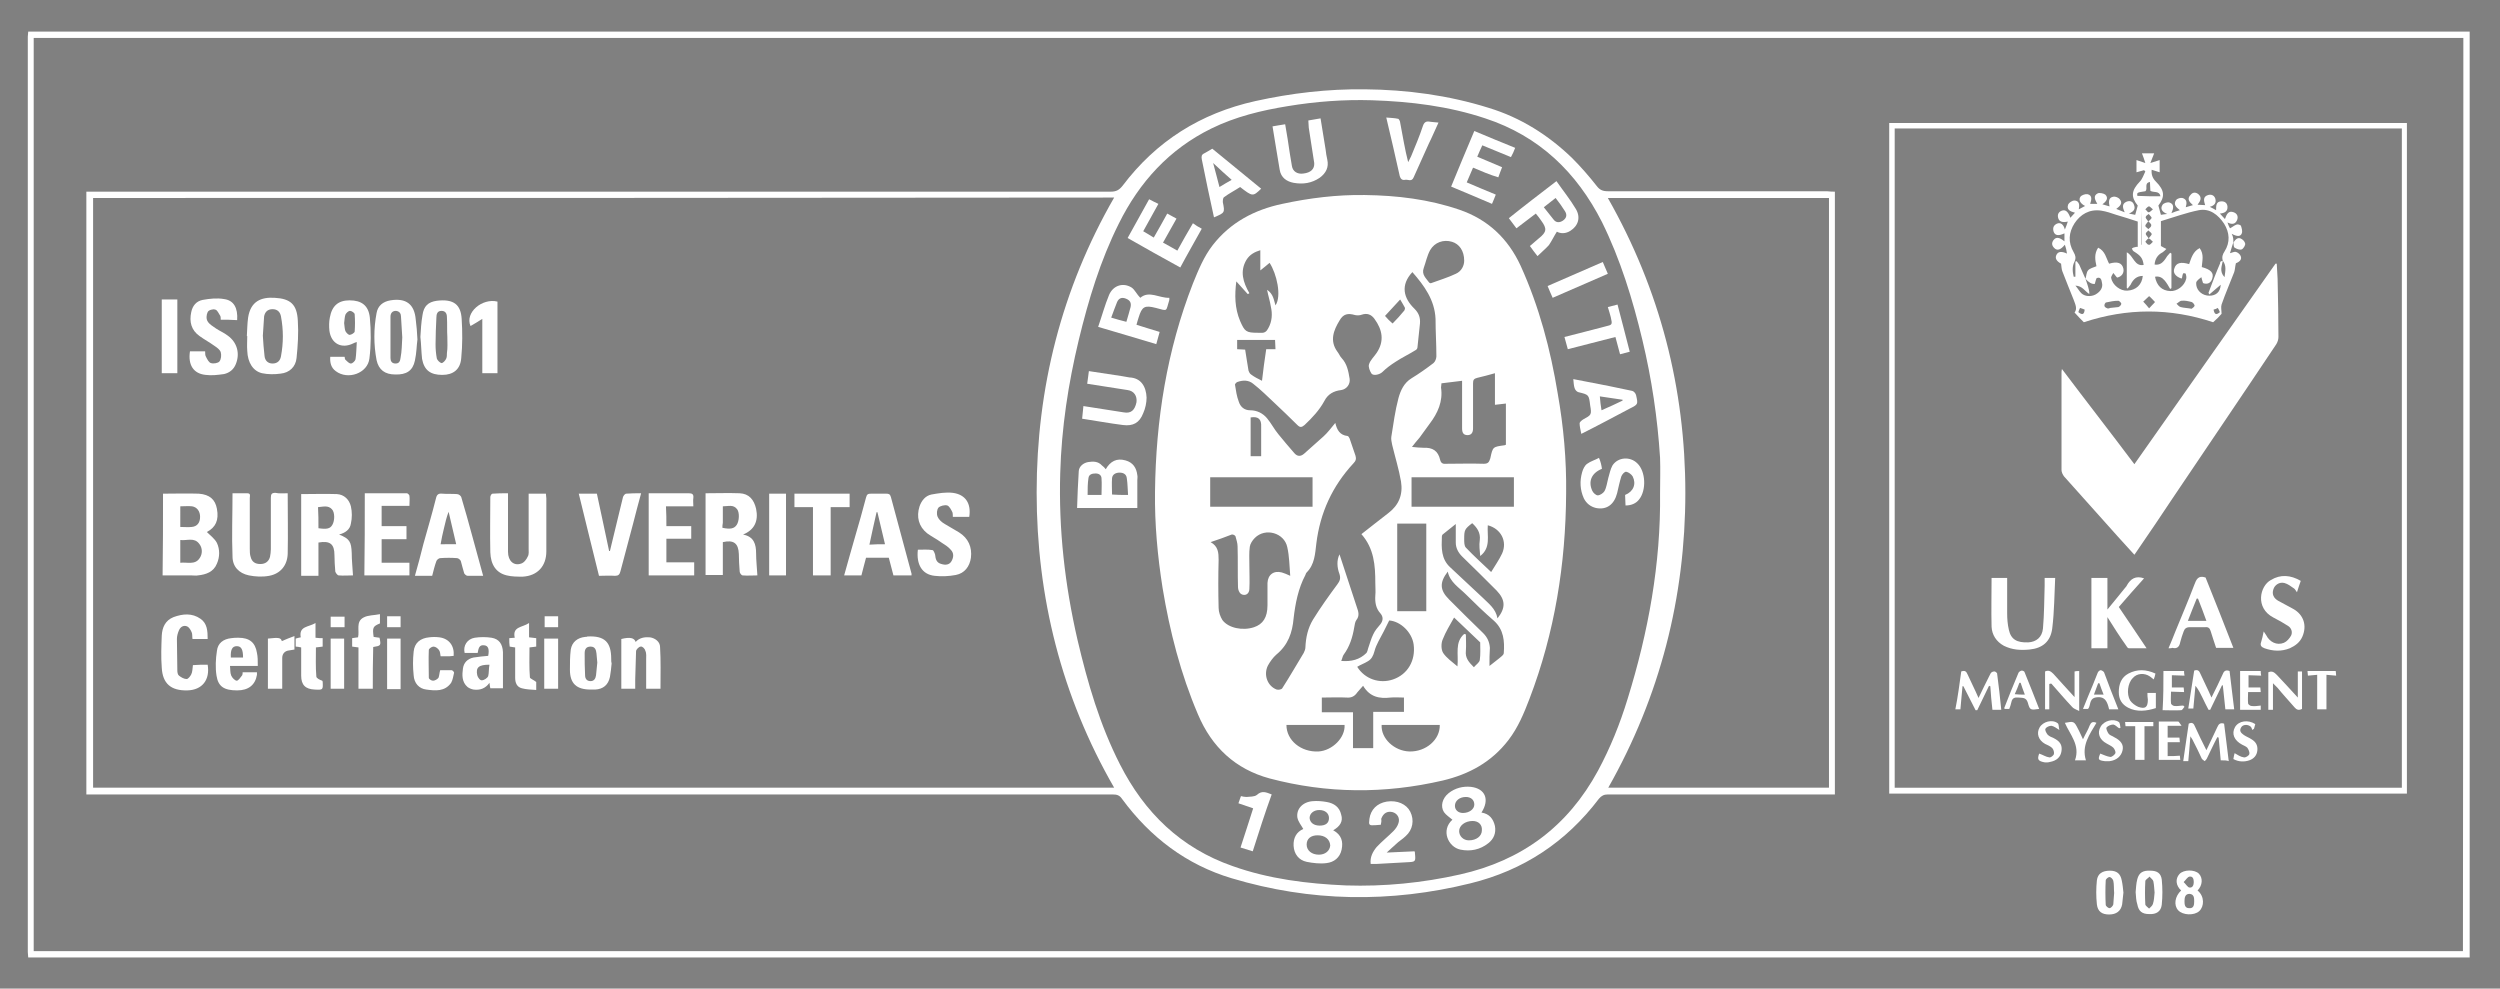 <?xml version="1.0" encoding="UTF-8"?>
<!-- Generator: Adobe Illustrator 25.0.1, SVG Export Plug-In . SVG Version: 6.00 Build 0)  -->
<svg xmlns="http://www.w3.org/2000/svg" xmlns:xlink="http://www.w3.org/1999/xlink" version="1.1" id="Calque_1" x="0px" y="0px" viewBox="0 0 593.5 234.7" style="enable-background:new 0 0 593.5 234.7;" xml:space="preserve">
<rect x="0" y="0" width="593.5" height="234.7" fill="#808080" stroke="none"/>
<style type="text/css">
	.st0{fill:#FFFFFF;}
</style>
<g style="display:none;">
</g>
<path d="M1918.1,122.1c0-108.5,0-216.8,0-325.4c83.7,0,167.4,0,251.3,0c0,108.4,0,216.8,0,325.4  C2085.7,122.1,2002,122.1,1918.1,122.1z M2167.1,119.4c0-106.9,0-213.4,0-320c-82.2,0-164.3,0-246.3,0c0,106.8,0,213.3,0,320  C2003,119.4,2084.9,119.4,2167.1,119.4z"></path>
<path d="M2037.1,6.1c-5-5.5-9.7-10.8-14.4-16.1c-6.5-7.3-13.1-14.6-19.5-21.9c-0.7-0.8-1.4-2.1-1.4-3.2c-0.1-15.8-0.1-31.5-0.1-47.3  c0-0.2,0.1-0.5,0.2-1.5c11.9,15.6,23.5,30.8,35.2,46.1c23-32.7,45.8-65.1,68.6-97.5c0.2,0,0.3,0.1,0.5,0.1c0.1,2.4,0.3,4.8,0.3,7.2  c0.2,9.5,0.3,18.9,0.4,28.4c0,1.1-0.3,2.3-0.9,3.2c-16.8,25-33.6,49.9-50.4,74.9C2049.5-12.3,2043.4-3.3,2037.1,6.1z"></path>
<path d="M2085.1-145.4c-0.5,1.7-1,3.4-1.6,5.2c1.1-0.2,2.1-0.8,2.9-0.5c0.9,0.2,2,1.1,2.3,1.9c0.7,2.2-0.7,3.3-2.2,3.7  c-0.3,1.6-0.4,3-0.9,4.2c-2,5.3-4.2,10.4-6.2,15.7c-0.5,1.3-0.1,2.9-0.1,4.5c-1.1,1.1-2.5,2.6-4,4.1c-20.8-7-41.8-7-63.1,0.1  c-0.4-0.7-0.8-1.8-1.5-2.5c-0.7-0.7-1.7-1.1-2.9-1.8c1.8-2.2,0.8-4.3-0.2-6.5c-1.9-4.6-3.7-9.2-5.5-13.9c-0.4-1.1-0.4-2.2-0.7-3.7  c-2.3-1.3-3.1-2.6-2.2-4.3c0.9-1.7,2.5-1.9,5-0.6c-0.2-0.8-0.3-1.5-0.4-2.2c-0.2-0.7-0.4-1.4-0.6-2.1c-2,2.5-3.6,3.1-5.1,1.7  c-1.3-1.1-1.4-2.5-0.4-3.9c1.2-1.6,2.9-1.4,5.2,0.5c0-1.3,0-2.4,0-3.6c-3,1.3-4.7,1-5.3-1c-0.5-1.6,0-3,1.7-3.6  c1.9-0.7,3.3,0.3,3.9,2.9c0.5-1.4,1-2.6,1.5-3.9c-2.8,0.6-4.3-0.1-4.6-1.9c-0.3-1.7,0.2-2.9,1.9-3.5c1.8-0.6,3.1,0.6,4,3.4  c0.8-0.8,1.4-1.6,2.3-2.5c-2.2-0.6-4.2-1.5-3.3-4.1c0.3-0.9,2-1.8,3-1.8c2.6,0.1,2.6,2.2,2.3,4.3c1.1-0.6,2-1.1,3-1.6  c-2.4-1.3-3.4-3-2.2-4.4c0.7-0.8,2.5-1.5,3.5-1.2c2.4,0.7,1.9,2.8,1.3,4.7c1.2,0,2.2,0,3.5,0c-1-1.9-2.2-4,0.2-5.2  c0.9-0.5,2.9-0.1,3.6,0.6c1.7,1.7,0.4,3.2-1.2,4.7c1.2,0.4,2.2,0.7,3.4,1.1c-0.5-2.1-0.6-4.2,1.8-4.7c1-0.2,2.6,0.5,3.2,1.3  c1.4,1.9-0.2,3.3-1.9,4.5c1.4,0.5,2.6,1,4.2,1.6c-1-2.2-1.5-4.2,0.9-5.2c1.4-0.6,3-0.3,3.7,1.4c0.8,2-0.1,3.3-2.4,4.3  c1.3,0.3,2.2,0.4,3.1,0.6c0.4-1.6,0.8-2.9,1.2-4.5c-3.5-4.3-3.1-7.5,1-11.7c1.3-1.3,1.8-3.3,2.7-4.9c-0.2-0.2-0.4-0.4-0.6-0.6  c-1.2,0.3-2.4,0.6-3.9,1c0-1,0-1.9,0-2.9c0-1,0-1.9,0-3.1c1.4,0.5,2.6,0.9,4.5,1.5c-0.6-1.9-1.1-3.3-1.6-4.8c2,0,3.9,0,5.9,0  c-0.5,1.4-1,2.8-1.8,4.7c1.9-0.6,3.1-1,4.5-1.5c0,2,0,4,0,6c-1.3-0.4-2.5-0.8-3.9-1.2c-0.1,2.4,0.5,4.2,2,5.7  c4.4,4.3,4.5,7.4,1.2,11.6c0.4,1.6,0.8,2.9,1.2,4.5c0.7-0.1,1.6-0.2,3.1-0.5c-2.6-1-3.4-2.7-2.3-4.5c0.5-0.8,2.5-1.5,3.5-1.1  c2.3,0.8,1.9,2.9,0.9,5.1c1.5-0.5,2.7-0.9,4.2-1.5c-1.8-1.4-3.4-2.9-1.7-4.9c0.6-0.7,2.2-1.3,3.1-1c2.2,0.5,2.2,2.4,1.6,4.6  c1.2-0.3,2.2-0.6,3.5-1c-1.8-1.6-3-3.2-1.1-5.1c1.1-1.1,2.5-1.3,3.8-0.2c1.9,1.6,1.1,3.3-0.4,5c1.3,0.1,2.4,0.1,3.8,0.2  c-0.6-2-1.3-4.2,1.5-5c1.5-0.4,2.9-0.1,3.4,1.5c0.7,2-0.2,3.4-2.5,4.2c1.1,0.6,1.9,1,3,1.6c0-2.2,0-4.3,2.7-4.4  c1.6,0,2.7,0.7,2.9,2.4c0.3,2.4-1.4,3.2-3.6,3.5c0.9,0.9,1.6,1.7,2.4,2.6c0.8-2.2,1.6-4.2,4.3-3.2c1.6,0.6,2.2,2.1,1.6,3.6  c-0.8,2.1-2.5,2.4-4.7,1.3c0.5,1.3,0.9,2.2,1.2,2.9c1.1-0.7,2.1-1.4,3.3-1.8c0.6-0.2,1.8,0.2,1.9,0.6c0.4,1.2,0.8,2.7,0.4,3.7  c-0.6,1.6-2.3,1.6-4.9,0.2C2085.1-148.1,2085.1-146.7,2085.1-145.4L2085.1-145.4z M2013.4-127.8c0.6,1.8,1.2,3.5,1.7,5.3  c0.2,0.6,0.2,1.3,0.3,2.5c-4.7-5-4.1-4.3-6.6-4.5c1,1.3,1.7,2.5,2.6,3.4c1.7,1.6,4.8,1.7,6.9,0.5c2.4-1.4,3.6-3.5,3.2-5.8  c-0.2-1.3-0.7-2.8-2.4-2.3c-0.5,0.1-0.6,1.6-1,2.9C2016.4-125.1,2014.8-126.1,2013.4-127.8c0.4-1.4,0.4-3.1,1.3-4.2  c0.9-1,2.6-1.3,4.1-2c-0.5-2.9-1.3-6,0.8-9c3.4,1.7,4,5,5.2,7.8c4.1-1.3,6.3-0.5,7,2.4c0.5,2.2-1,4-3.1,4.3  c-0.7-0.9-1.3-1.6-1.9-2.3c-0.4,0.8-1.2,1.8-1.1,2.5c0.5,3.4,4.4,6.4,7.8,6.2c4.2-0.2,7.1-3,7.5-7.2c-3,0.1-4.8,1.7-6,4.2  c-0.3,0.7-0.9,1.2-1.4,1.8c-0.2-0.1-0.3-0.3-0.5-0.4c0-5.5,0-11,0-17.2c3.3,1.6,3.6,7,8.1,6.1c-0.4-3.2-1.3-4.5-4.7-6.6  c-0.5-0.3-0.7-0.9-1.1-1.4c0.5-0.2,0.9-0.5,1.4-0.7c0.4-0.1,0.9-0.2,1.4-0.2c0-4.2,0-8.4,0-12.2c-3.6-1.2-7-2.3-10.4-3.3  c-2.4-0.7-4.8-1.7-7.3-2.1c-5.7-0.9-9.9,1.8-12.9,6.2c-2.9,4.4-3.3,9.3-0.4,14c0.9,1.4,1.3,2.7,0.4,4.5c-1.2,2.3-1,4.9-0.3,7.4  c0.3,0,0.6,0,0.8,0c0-2.5,0-4.9,0-7.4c0.2-0.1,0.4-0.2,0.7-0.3c0.4,0.5,0.9,1,1.2,1.5C2011.2-132.7,2012.3-130.2,2013.4-127.8z   M2080.1-136.5c-0.4,2.5-1.9,5.1,0.8,8c0.4-3,0.9-5.6-0.7-8c-0.8-1.7-0.1-3.1,0.7-4.5c2.8-4.6,2.5-9.3-0.3-13.6  c-2.8-4.4-7-7.5-12.2-6.5c-6.2,1.1-12.2,3.4-18.3,5.2c0,4.1,0,8.3,0,12.1c1.1,0.6,1.9,1,2.6,1.4c-0.6,0.5-1.2,1.2-1.9,1.6  c-2.4,1.3-3.7,3.3-4,6c2.5,0.3,4.1-0.7,5.7-3.6c0.5-0.8,1.2-1.5,1.9-2.2c0.2,0.1,0.4,0.3,0.6,0.4c0,5.6,0,11.2,0,16.8  c-0.2,0.2-0.4,0.4-0.6,0.6c-2.1-2.6-3.1-6.7-7.5-6.1c0.8,4.4,3.4,6.7,7.4,7c3.3,0.2,6.9-2.4,7.9-5.8c0.2-0.8-0.1-1.7-0.3-2.5  c-0.1-0.2-1.2-0.3-1.2-0.2c-0.3,0.7-0.4,1.4-0.7,2.2c0,0.1-0.2,0.2-0.4,0.3c-2.9-1-4.1-2.8-3.4-5c0.8-2.6,3-3.2,7.1-2  c1.1-2.9,1.8-6.1,5.1-7.7c2.2,3,1.1,6.2,0.9,9.2c4.4,1.1,5.9,2.8,5.1,5.5c-0.7,2.3-2.5,3-4.6,2.3c-0.4-1.2-0.6-2-0.9-2.8  c-0.8,0.6-1.7,1.2-2.3,2c-0.3,0.4-0.3,1.3-0.2,1.9c0.4,2.9,3.2,5.1,6.3,5.1c3.1,0,5.2-1.7,5.5-5.3c-1.8,1.5-3.6,3.1-5.4,4.7  c-0.2-0.4-0.4-0.7-0.3-0.9c1.9-4.9,3.8-9.7,5.8-14.5C2078.5-136.2,2079.5-136.3,2080.1-136.5z M2038.3-167.7c4,0,7.7,0,11.5,0  c-0.6-2.8-3.3-1.5-4.8-2.6c-0.1-1.2-0.2-2.6-0.3-4.2c-3.1,0.6-0.8,3.3-2.2,4.5C2041.3-169.3,2038.8-170.5,2038.3-167.7z   M2059.5-117.3c-0.4,0.3-1.1,0.9-1.9,1.5c0.7,0.6,1.2,1.6,2,1.8c1.5,0.4,3.1,0.6,4.6,0.6c0.7,0,1.4-0.7,2.1-1.1  c-0.5-0.7-1-1.7-1.6-1.9C2063.3-116.9,2061.7-117,2059.5-117.3z M2023.6-113.3c2.2-0.3,3.9-0.3,5.5-0.7c0.7-0.2,1.1-1.1,1.7-1.6  c-0.6-0.5-1.2-1.5-1.8-1.5c-1.8,0-3.7,0.3-5.5,0.8c-0.6,0.1-1.2,1.2-1.2,1.9C2022.4-114,2023.4-113.5,2023.6-113.3z M2041.5-116.9  c1,1.3,1.9,2.4,2.8,3.5c1-1.1,1.9-2,2.4-2.5c-0.9-1.3-1.7-2.3-2.6-3.5C2043-118.4,2042.1-117.6,2041.5-116.9z M2040.6-144.2  c0.1,0,0.1,0,0.2,0c0-5.5,0-11,0-16.6c-0.1,0-0.1,0-0.2,0C2040.6-155.2,2040.6-149.7,2040.6-144.2z M2047.1-160.5c0,0-0.1,0-0.1,0  c0,5.3,0,10.7,0,16c0,0,0.1,0,0.1,0C2047.1-149.8,2047.1-155.2,2047.1-160.5z M2046.2-149.7c-0.9-0.7-1.6-1.5-2.1-1.4  c-0.6,0.1-1.1,0.9-1.6,1.4c0.6,0.6,1.1,1.4,1.7,1.6C2044.6-148,2045.3-149,2046.2-149.7z M2043.9-143.5c0.8-0.9,1.7-1.5,1.6-2  c-0.1-0.7-0.9-1.2-1.4-1.8c-0.5,0.5-1.4,1-1.5,1.5C2042.5-145.2,2043.2-144.5,2043.9-143.5z M2046.2-161.4c-0.9-0.8-1.6-1.6-2-1.6  c-0.6,0.1-1.2,1-1.7,1.5c0.5,0.5,1,1.3,1.6,1.4C2044.6-160,2045.2-160.7,2046.2-161.4z M2046.2-157.6c-1-0.7-1.7-1.5-2.1-1.4  c-0.6,0.2-1.1,1-1.6,1.6c0.6,0.5,1.1,1.3,1.7,1.3C2044.7-156.1,2045.3-156.9,2046.2-157.6z M2043.9-155.7c-0.7,1-1.4,1.6-1.4,2.2  c0.1,0.6,0.9,1,1.4,1.5c0.5-0.6,1.4-1.1,1.5-1.7C2045.6-154.2,2044.7-154.8,2043.9-155.7z M2075.6-112.7c0.5,2.4,1.4,2.7,3.1,1.2  c-0.3-0.7-0.6-1.3-0.9-2.1C2077-113.3,2076.4-113,2075.6-112.7z M2009.8-111.5c2,1.6,2.8,1,3.1-1.3c-0.7-0.3-1.4-0.5-2.2-0.8  C2010.4-112.8,2010.1-112.2,2009.8-111.5z"></path>
<path d="M2041.8,17.7c-3.8,4.2-7.3,8.3-10.9,12.2c-1.2,1.3-1.2,2.3-0.2,3.7c3.8,5.5,7.5,11,11.3,16.6c0.3,0.4,0.5,0.8,0.9,1.5  c-3,0-5.7,0.1-8.4-0.1c-0.6,0-1.3-0.8-1.7-1.4c-2.9-4.4-5.7-8.8-8.9-13.8c0,5.4,0,10.2,0,15.1c-2.5,0-5.1,0-7.8,0  c0-11.2,0-22.5,0-34c2.5,0,5.2,0,7.8,0c0,4.9,0,9.7,0,15.2c1.6-1.9,3-3.5,4.3-5.1c1.9-2.3,4.1-4.5,5.6-7.1  C2035.7,17.3,2038.3,16.9,2041.8,17.7z"></path>
<path d="M1993.5,17.5c1.7,0,3.3,0,5.1,0c-0.4,8.3-0.5,16.4-1.4,24.5c-0.7,6.3-4.7,9.6-11,10.3c-4.3,0.5-8.5,0.2-12.4-1.9  c-3.7-2-5.7-5.2-5.9-9.3c-0.2-7.8-0.1-15.7-0.1-23.6c2.7,0,5.3,0,7.5,0c0,5.8-0.1,11.5,0,17.2c0.1,2.7,0.3,5.4,0.9,8  c1.1,4.7,3.8,6.4,9.4,6.2c3.8-0.1,6.8-2.4,7.1-6.7c0.6-6.9,0.6-13.8,0.8-20.7C1993.5,20.2,1993.5,19,1993.5,17.5z"></path>
<path d="M2085.4,51.6c-2.9,0-5.6,0-8.6,0c-0.8-2.5-1.8-4.9-2.5-7.5c-0.5-2-1.6-2.7-3.6-2.6c-2.1,0.1-4.3,0.1-6.4,0  c-1.8-0.1-2.9,0.6-3.4,2.4c-0.5,1.7-1.2,3.4-1.6,5.1c-0.4,2.1-1.3,3.2-3.6,2.7c-0.6-0.1-1.3,0-2.2,0c2.4-5.7,4.7-11.1,6.9-16.6  c1.9-4.7,4-9.3,5.6-14.1c0.9-2.8,1.9-4.8,5.7-3.6c2.1,5.4,4.2,11.2,6.5,16.9C2080.6,40.1,2083,45.8,2085.4,51.6z M2063.2,38.3  c3.1,0,5.9,0,8.9,0c-1.4-3.8-2.7-7.3-4.3-11.6C2066.1,31,2064.7,34.5,2063.2,38.3z"></path>
<path d="M2099.7,43.2c0.6,1,1,1.5,1.2,2c1.6,3.2,5,4.9,8.4,3.6c1.4-0.5,2.9-1.9,3.5-3.3c0.8-1.8,0.3-3.8-1.5-5  c-2.1-1.4-4.3-2.6-6.6-3.7c-4.2-2.2-7-5.3-6.5-10.5c0.4-4.1,2.3-7.2,6.1-8.7c4.6-1.9,9.1-1.3,13.5,1.3c-0.6,1.8-1.2,3.4-1.9,5.5  c-0.7-0.9-1.1-1.5-1.5-2c-1.5-2.3-3.7-2.9-6.2-2.5c-1.9,0.3-3.4,1.3-3.9,3.3c-0.5,2,0.2,3.7,1.8,4.7c2.5,1.6,5.1,2.9,7.7,4.3  c4,2.3,6,5.6,5.5,10.3c-0.3,3-1.7,5.5-4.1,7.2c-4.9,3.4-10.2,3.5-15.6,1.5c-0.6-0.2-1.3-1.3-1.3-1.9  C2098.6,47.5,2099.1,45.7,2099.7,43.2z"></path>
<path d="M1954,62.2c0.7,0.7,1.7,1.3,2.2,2.2c1.8,3.5,3.5,7.2,5.5,11.4c1.9-4,3.6-7.5,5.2-11c0.6-1.3,1.1-2.8,3.5-1.9  c0.7,6,1.5,12.1,2.2,18.4c-1.5,0-2.7,0-4.3,0c-0.4-3.8-0.7-7.6-1.1-11.5c-0.2,0-0.3-0.1-0.5-0.1c-1.9,4-3.9,7.9-5.8,11.9  c-0.3,0-0.5,0-0.8,0c-1.9-3.9-3.8-7.8-5.7-11.7c-0.2,0-0.3,0-0.5,0.1c-0.3,3.7-0.7,7.4-1,11.2c-0.8,0-1.5,0-2.4,0  c0.9-6.2,1.8-12.3,2.7-18.4C1953.4,62.6,1953.7,62.4,1954,62.2z"></path>
<path d="M2066.8,70.1c-0.3,3.7-0.7,7.4-1,11.1c-0.8,0-1.5,0-2.4,0c0.9-6.2,1.9-12.3,2.8-18.4c1.7-0.7,2.4,0,3.1,1.6  c1.6,3.6,3.4,7.2,5.4,11.4c2-4.1,3.9-7.7,5.5-11.4c0.7-1.6,1.6-2.1,3.2-1.5c0.7,6.1,1.5,12.2,2.2,18.5c-1.5,0-2.7,0-4.3,0  c-0.4-3.8-0.8-7.7-1.2-11.6c-0.2,0-0.3,0-0.5-0.1c-1.9,4-3.8,7.9-5.7,11.9c-0.3,0-0.5,0.1-0.8,0.1c-1.9-3.9-3.8-7.7-5.7-11.6  C2067.2,70.1,2067,70.1,2066.8,70.1z"></path>
<path d="M2063.9,87.7c1.7-0.7,2.5-0.1,3.1,1.4c1.7,3.7,3.5,7.3,5.5,11.4c1.9-4.1,3.7-7.6,5.3-11.2c0.7-1.5,1.4-2.3,3.3-1.6  c0.8,6,1.5,12.1,2.3,18.3c-1.5,0-2.9,0-4.4,0c-0.4-3.8-0.7-7.6-1.1-11.3c-0.2,0-0.4-0.1-0.6-0.1c-1.5,3.2-3.1,6.4-4.7,9.6  c-0.4,0.7-1,1.3-1.5,1.9c-0.5-0.7-1.1-1.3-1.5-2.1c-1.6-3.1-3.1-6.3-5.1-9.4c-0.3,3.7-0.7,7.5-1,11.3c-0.8,0-1.6,0-2.4,0  C2062.1,99.8,2063,93.7,2063.9,87.7z"></path>
<path d="M2104.2,69.1c0,4,0,7.9,0,12.1c-0.8,0-1.6,0.1-2.2,0.1c0-6.3,0-12.4,0-18.4c1.9-0.8,2.9-0.1,4,1.1  c3.2,3.7,6.5,7.3,10.2,11.3c0-4.5,0-8.5,0-12.6c0.9,0,1.6,0,2.2,0c0,6.2,0,12.3,0,19.2c-1.6-0.9-2.8-1.2-3.6-2  c-3.4-3.7-6.7-7.5-10.1-11.2C2104.6,68.9,2104.4,69,2104.2,69.1z"></path>
<path d="M1993.7,61.9c1.7,0.9,3,1.2,3.8,2.1c3.4,3.6,6.7,7.3,10.4,11.3c0-4.5,0-8.4,0-12.6c0.9-0.1,1.5-0.1,2.2-0.2  c0,6.2,0,12.3,0,19.3c-1.6-0.8-2.8-1-3.5-1.8c-3.5-3.7-6.8-7.6-10.7-12c0,4.9,0,9,0,13.1c-0.9,0-1.5,0-2.1,0  C1993.7,75.1,1993.7,69,1993.7,61.9z"></path>
<path d="M2047.4,63.9c-0.3,0.9-0.5,1.8-0.9,2.8c-2.3-2.2-4.7-3.4-7.7-2.4c-3.6,1.2-5.6,5.6-4.7,10.2c0.7,3.7,3.5,5.8,7.2,5.6  c1.7-0.1,2.3-0.7,2.2-2.4c-0.1-1.4,0-2.9,0-4.4c1.4,0,2.6,0,3.9,0c0,2.2,0.1,4.3-0.1,6.4c0,0.5-0.6,1.1-1.1,1.3  c-3.3,0.9-6.7,1.4-10.1,0.3c-4.4-1.4-6.6-4.2-6.7-8.5c-0.1-4.9,2.3-8.4,6.6-9.7C2039.9,61.8,2043.6,62,2047.4,63.9z"></path>
<path d="M1974,81.1c2.4-5.9,4.7-11.8,7.1-17.6c0.2-0.4,0.9-0.9,1.4-0.9c0.5,0,1.2,0.4,1.4,0.9c2.4,5.9,4.6,11.7,7,17.6  c-4.2,0.8-4.4,0.9-5.4-3c-0.8-2.9-2.8-2.2-4.7-2.4c-2.1-0.3-2.8,0.7-3.4,2.5C1976.9,79.7,1977.1,82.3,1974,81.1z M1983.9,74.1  c-0.8-2-1.4-3.9-2.1-5.7c-0.2,0-0.4,0.1-0.6,0.1c-0.7,1.8-1.4,3.7-2.2,5.6C1980.7,74.1,1982.2,74.1,1983.9,74.1z"></path>
<path d="M2029.3,81.4c-1.6,0-2.9,0-4.6,0c-0.7-3.5-2-7-6.9-5.6c-2.9,0.8-1.9,3.8-3.2,5.6c-0.6,0-1.3,0-2,0c-0.1-0.2-0.2-0.4-0.2-0.5  c2.3-5.7,4.6-11.5,7-17.2c0.2-0.5,1-1,1.6-1c0.4,0,1.2,0.5,1.3,1C2024.6,69.4,2026.9,75.2,2029.3,81.4z M2020.1,68.6  c-0.2,0-0.5,0-0.7,0c-0.7,1.8-1.3,3.7-2,5.6c1.7,0,3.1,0,4.8,0C2021.4,72.1,2020.8,70.3,2020.1,68.6z"></path>
<path d="M2055.4,70.5c1.9,0,3.8,0,5.9,0c0,0.7,0,1.3,0,2.1c-1.9,0-3.8,0-6.1,0c0,1.9-0.1,3.7,0.1,5.6c0,0.5,1,1.2,1.6,1.2  c1.4,0.1,2.9-0.1,4.4-0.2c0.2,0.2,0.4,0.4,0.6,0.6c-0.5,0.6-1,1.6-1.6,1.6c-2.9,0.2-5.8,0.1-8.9,0.1c0-6.3,0-12.5,0-18.9  c3.1,0,6.2-0.1,9.2,0.1c0.5,0,0.9,1.1,1.3,1.7c-0.1,0.2-0.3,0.4-0.4,0.6c-1.9-0.1-3.8-0.2-6-0.3  C2055.4,66.6,2055.4,68.5,2055.4,70.5z"></path>
<path d="M2098.6,64.9c-2-0.1-3.8-0.2-5.9-0.4c0,2,0,3.9,0,6c1.9,0,3.8,0,5.8,0c0,0.7,0,1.3,0,2.1c-1.9,0-3.8,0-6.1,0  c0,1.9-0.1,3.7,0.1,5.5c0,0.5,1,1.2,1.5,1.2c1.4,0.1,2.9-0.1,4.5-0.2c0.3,1.3,0.6,2.4-1.3,2.3c-2.8-0.1-5.7,0-8.7,0  c0-6.3,0-12.5,0-18.8c3.3,0,6.6,0,10.1,0C2098.6,63.4,2098.6,64,2098.6,64.9z"></path>
<path d="M2049,106c0-6.3,0-12.3,0-18.6c3.2,0,6.2-0.1,9.3,0.1c0.5,0,0.9,0.9,1.4,1.4c-0.1,0.2-0.3,0.4-0.4,0.6c-1.9,0-3.8,0-5.9,0  c0,2,0,3.7,0,5.7c1.8,0,3.7,0,5.7,0c0,0.8,0.1,1.5,0.1,2.2c-2,0-3.8,0-5.8,0c0,2.2,0,4.3,0,6.8c1.9-0.1,3.7-0.2,5.8-0.3  c0.1,0.6,0.2,1.3,0.3,2.1C2055.9,106,2052.5,106,2049,106z"></path>
<path d="M1990.9,102.6c1.5,0.8,2.8,1.8,4.3,1.9c0.9,0.1,2.6-0.8,2.8-1.6c0.3-1-0.4-2.4-1.1-3.3c-0.7-0.8-1.9-1.2-2.9-1.7  c-3.5-1.8-4.7-5-3-8.1c1.6-2.8,6-4.1,8.8-2.3c0.6,0.4,0.6,1.9,1.1,3.5c-1.8-1.1-2.8-2.1-3.9-2.2c-1-0.1-2.6,0.6-3,1.4  c-0.3,0.7,0.3,2.3,1,3c1,1,2.5,1.5,3.8,2.2c2.2,1.2,3.3,3.1,3,5.6c-0.3,2.6-1.8,4.3-4.4,5c-1.2,0.3-2.4,0.5-3.6,0.4  C1990.1,106.3,1989.7,105.6,1990.9,102.6z"></path>
<path d="M2030.2,90.6c-2-0.8-3.3-1.6-4.7-1.7c-0.7-0.1-1.9,0.8-2.1,1.6c-0.2,0.7,0.2,1.9,0.8,2.5c0.8,0.8,2,1.4,3.1,1.9  c3.4,1.7,4.7,3.9,4.1,6.7c-0.7,3-3.1,4.9-6.7,5c-0.6,0-1.1,0-1.7,0c-3.3-0.5-3.6-1-2.4-3.7c1.6,0.6,3.2,1.5,4.8,1.8  c0.8,0.1,2.1-1,2.4-1.9c0.3-0.7-0.3-2.1-0.9-2.7c-0.9-0.9-2.2-1.4-3.3-2c-3.5-1.8-4.6-5-2.9-8.1c1.5-2.8,6-4.1,8.8-2.3  C2030,88.1,2030,89.6,2030.2,90.6z"></path>
<path d="M2095.8,88.1c-0.3,1-0.5,1.8-0.7,2.5c-0.3,0.2-0.6,0.5-0.9,0.7c-0.2-0.6-0.3-1.4-0.7-1.8c-1.3-1.3-3.7-1.1-4.6,0.2  c-1.2,1.8-0.2,2.9,1.3,3.8c1.2,0.7,2.5,1.3,3.6,2c3.8,2.3,3.9,7.4,0.1,9.7c-2.8,1.7-5.8,1.7-8.8,0.1c0.2-1.1,0.4-2.1,0.7-3.6  c0.5,0.6,0.8,1.2,1.1,1.4c1.4,0.5,2.9,1.2,4.4,1.2c0.6,0,1.9-1.5,1.7-1.9c-0.4-1.3-1.3-2.4-2.2-3.4c-0.4-0.5-1.1-0.6-1.7-0.9  c-3.5-1.8-4.7-4.2-3.7-7.5c0.8-2.6,3.9-4.2,7.2-3.6C2093.8,87.2,2094.8,87.7,2095.8,88.1z"></path>
<path d="M2012.1,95.7c1.3-2.5,2.4-4.5,3.2-6.6c0.6-1.4,1.3-2.2,3.2-1.5c-3,5.7-7.4,11-4.9,18.2c-1.9,0-3.4,0-5.4,0  c2.8-7.3-2.5-12.4-5-18.2c4.5-0.7,4.6-0.7,6.3,3C2010.4,92.2,2011.1,93.7,2012.1,95.7z"></path>
<path d="M2037.6,89.5c-1.8,0-3.1,0-4.8,0c0-0.6-0.1-1.3-0.1-2c4.7,0,9.1,0,13.7,0c0,0.7,0,1.3,0,2.1c-1.5,0-2.9,0-4.4,0  c0,5.5,0,10.9,0,16.4c-1.5,0-2.8,0-4.4,0C2037.6,100.6,2037.6,95.2,2037.6,89.5z"></path>
<path d="M2125.9,64.6c-1.6,0.1-3.1,0.2-4.6,0.3c0-0.8-0.1-1.4-0.1-2.2c4.5,0,9,0,13.7,0c0.1,0.6,0.1,1.2,0.2,2.2  c-1.6-0.1-3-0.2-4.7-0.3c0,5.6,0,11.1,0,16.7c-1.6,0-2.9,0-4.4,0C2125.9,75.8,2125.9,70.3,2125.9,64.6z"></path>
<path d="M2085.1-145.3c0.8-1.2,1.8-2.6,3.4-2c1,0.4,2.1,1.5,2.2,2.4c0.1,0.9-0.8,2.5-1.6,2.8c-1,0.3-2.4-0.2-3.4-0.9  C2085.2-143.3,2085.3-144.6,2085.1-145.3C2085.1-145.4,2085.1-145.3,2085.1-145.3z"></path>
<ellipse class="st0" cx="2040.6" cy="-152.4" rx="0.1" ry="11.7"></ellipse>
<ellipse class="st0" cx="2047.1" cy="-152.5" rx="0.1" ry="11.3"></ellipse>
<g>
	<path class="st0" d="M586.3,7.5c0,63.8,0,127.5,0,191.3c0,9,0,18,0,27c0,0.5,0,0.9,0,1.5c-193.2,0-386.4,0-579.6,0   c0-0.4-0.1-0.8-0.1-1.3c0-72.4,0-144.9,0-217.3c0-0.4,0.1-0.8,0.1-1.2C199.9,7.5,393.1,7.5,586.3,7.5z M584.8,9   C392.5,9,200.3,9,8,9c0,72.3,0,144.5,0,216.8c192.3,0,384.5,0,576.7,0C584.8,153.5,584.8,81.3,584.8,9z"></path>
	<path class="st0" d="M435.6,45.5c0,47.7,0,95.3,0,143.1c-0.6,0-1.1,0-1.7,0c-17.4,0-34.8,0-52.2,0c-0.9,0-1.5,0.3-2.1,1   c-7.8,10.3-17.9,17-30.5,20.1c-19,4.7-38,4.4-56.7-1.2c-10.7-3.2-19.3-9.7-26-18.8c-0.6-0.9-1.2-1.1-2.3-1.1   c-80.6,0-161.1,0-241.7,0c-0.6,0-1.3,0-1.9,0c0-47.7,0-95.4,0-143.1c0.7,0,1.3,0,1.9,0c80.4,0,160.9,0,241.3,0c1.3,0,2-0.4,2.8-1.4   c8-10.6,18.5-17.2,31.5-20.1c8.6-1.9,17.2-2.9,26-2.8c10,0.1,19.8,1.4,29.4,4.4c7.6,2.3,14.2,6.5,19.8,11.9   c2.1,2.1,4.1,4.4,5.9,6.7c0.7,0.9,1.4,1.2,2.6,1.2c13.3,0,26.5,0,39.8,0c4.1,0,8.2,0,12.2,0C434.6,45.5,435,45.5,435.6,45.5z    M22.1,47c0,46.7,0,93.4,0,140c80.8,0,161.6,0,242.4,0c-12.5-21.7-18.4-45.3-18.4-70.1c0-24.7,5.9-48.3,18.4-70   C183.7,47,102.9,47,22.1,47z M394.1,117.1c0-2.8,0.1-5.6,0-8.4c-0.6-9.5-2-18.8-4.2-28c-2.3-9.6-5.2-19.1-9.6-28   c-6-11.8-14.9-20.4-27.7-24.6c-8.7-2.9-17.7-4-26.9-4.3c-6.7-0.2-13.4,0.3-20,1.4c-6.2,1-12.4,2.5-18.1,5.3   c-10,4.9-17.1,12.7-22,22.6c-4.4,8.8-7.2,18.1-9.5,27.6c-2.5,10.4-4.1,20.9-4.4,31.6c-0.4,13.4,1.1,26.6,4.1,39.6   c2.4,10.2,5.3,20.2,10.1,29.6c5.8,11.4,14.4,19.8,26.7,24.1c8.7,3.1,17.8,4.2,26.9,4.6c9.1,0.3,18.2-0.6,27.1-2.6   c14.7-3.3,25.6-11.4,32.8-24.7c2.9-5.4,5.2-11.1,7-17C391.3,150.1,394.3,133.8,394.1,117.1z M381.7,47c12.4,21.8,18.4,45.3,18.4,70   c0,24.8-6,48.3-18.3,70c17.5,0,34.9,0,52.4,0c0-46.7,0-93.4,0-140C416.6,47,399.2,47,381.7,47z"></path>
	<path class="st0" d="M448.5,29.2c41,0,81.9,0,122.9,0c0,53.1,0,106.1,0,159.2c-41,0-81.9,0-122.9,0   C448.5,135.3,448.5,82.3,448.5,29.2z M449.8,30.5c0,52.3,0,104.4,0,156.5c40.2,0,80.3,0,120.4,0c0-52.2,0-104.3,0-156.5   C530.1,30.5,490,30.5,449.8,30.5z"></path>
	<path class="st0" d="M517.8,211.4c-1.3-1.2-1.4-2.8-0.4-3.9c1-1.1,3.6-1.1,4.6-0.1c1,1,0.9,2.8-0.3,4c1.7,1.4,1.6,3.8,0.4,4.9   c-1.2,1.1-3.9,1-5-0.2C516,214.9,516.3,212.8,517.8,211.4z M518.6,213.9c0,0.7,0,1.7,1.1,1.7c1.1,0.1,1.2-0.8,1.2-1.6   c0-0.8,0-1.7-1.1-1.8C518.8,212.2,518.6,213,518.6,213.9z M518.4,209.4c0.6,0.6,1,1.3,1.4,1.3c0.8,0.1,1-0.7,1-1.3   c0-0.7-0.2-1.4-1-1.3C519.3,208.2,519,208.8,518.4,209.4z"></path>
	<path class="st0" d="M504.1,211.9c-0.1,1-0.2,1.9-0.3,2.8c-0.3,1.6-1.4,2.4-3.1,2.4c-1.7,0-2.7-0.7-2.9-2.4c-0.2-1.9-0.2-3.8,0-5.7   c0.2-1.6,1.3-2.3,3.1-2.3c1.6,0,2.5,0.7,2.8,2.3C503.9,209.9,504,210.9,504.1,211.9z M501.9,212c-0.1-1,0-2-0.2-2.9   c-0.1-0.4-0.6-0.9-0.9-0.9c-0.3,0-0.9,0.5-0.9,0.8c-0.1,1.9-0.1,3.9,0,5.8c0,0.3,0.6,0.8,0.9,0.8c0.3,0,0.8-0.5,0.9-0.9   C501.8,213.8,501.8,212.8,501.9,212z"></path>
	<path class="st0" d="M507,211.8c0.1-0.9,0.1-2,0.4-3.1c0.4-1.5,1.3-2.1,3.1-2c1.6,0,2.5,0.6,2.7,2.1c0.2,2,0.2,4,0,6   c-0.2,1.6-1.3,2.3-3,2.2c-1.7,0-2.5-0.7-2.8-2.3C507.1,213.8,507.1,212.9,507,211.8z M511.5,211.9c-0.1-0.9-0.1-1.8-0.3-2.7   c-0.1-0.4-0.6-0.7-0.9-1.1c-0.3,0.4-1,0.7-1,1.1c-0.1,1.8-0.1,3.7,0,5.5c0,0.3,0.6,0.7,0.9,1c0.3-0.3,0.8-0.7,0.9-1.1   C511.4,213.7,511.4,212.8,511.5,211.9z"></path>
	<path class="st0" d="M38.7,117.2c2.9,0,5.7-0.1,8.5,0c2.6,0.2,3.9,1.4,4.3,3.6c0.5,2.7-0.3,4.4-2.4,5.5c0.8,0.8,1.9,1.6,2.4,2.6   c0.7,1.5,0.7,3.3,0,4.9c-0.8,2-2.6,2.6-4.5,2.8c-0.5,0.1-1,0-1.6,0c-2.2,0-4.5,0-6.8,0C38.7,130.2,38.7,123.7,38.7,117.2z    M42.8,133.6c1.6-0.2,3.5,0.6,4.6-1.1c0.7-1,0.7-2.4-0.1-3.4c-1.2-1.6-2.9-0.7-4.5-0.9C42.8,130,42.8,131.7,42.8,133.6z    M42.8,125.1c1,0,1.9,0.1,2.7,0c1.3-0.1,2-1,2-2.4c0-1.3-0.7-2.3-1.9-2.5c-0.9-0.1-1.8,0-2.8,0C42.8,121.9,42.8,123.4,42.8,125.1z"></path>
	<path class="st0" d="M167.5,117.1c2.8,0,5.4-0.1,8.1,0c2.2,0.1,3.4,1.5,3.9,3.7c0.6,2.9-0.4,5-3.1,6.1c2.6,0.5,3.1,2.3,3.1,4.5   c0,1.7,0.2,3.3,0.3,5.2c-1.1,0-2.3,0.1-3.5,0c-0.3,0-0.7-0.6-0.7-0.9c-0.1-1.4-0.2-2.8-0.2-4.2c-0.1-2.5-1.2-3.4-3.8-2.8   c0,2.6,0,5.1,0,7.8c-1.4,0-2.7,0-4.1,0C167.5,130.2,167.5,123.7,167.5,117.1z M171.5,125.3c1.9,0.4,2.8,0.2,3.4-0.7   c0.6-0.9,0.7-2.9,0.1-3.7c-0.9-1.2-2.1-0.7-3.4-0.7c0,1.4,0,2.6,0,3.9C171.5,124.6,171.5,124.9,171.5,125.3z"></path>
	<path class="st0" d="M80.5,126.9c2.5,1,2.9,1.7,3,4.4c0,1.7,0.2,3.5,0.3,5.3c-1.1,0-2.3,0.1-3.4,0c-0.3,0-0.7-0.6-0.8-0.9   c-0.1-1.3-0.2-2.6-0.2-3.9c0-2.6-1-3.5-3.8-3c0,2.6,0,5.2,0,7.9c-1.4,0-2.7,0-4.1,0c0-6.5,0-12.9,0-19.4c2.9,0,5.7-0.1,8.5,0   c1.7,0.1,2.9,1.3,3.3,2.9c0.3,1.3,0.3,2.8,0,4.1C83.1,125.7,82,126.5,80.5,126.9z M75.6,125.4c2,0.3,2.8,0.1,3.3-0.8   c0.6-1,0.6-3-0.1-3.7c-0.9-1-2.1-0.6-3.3-0.5C75.6,122,75.6,123.6,75.6,125.4z"></path>
	<path class="st0" d="M68.3,117.1c0,4.9,0.1,9.7,0,14.4c-0.1,2.7-1.7,4.7-4.4,5.2c-1.6,0.3-3.3,0.2-4.8-0.1   c-2.4-0.5-3.9-2.1-3.9-4.5c-0.2-4.9,0-9.9,0-15c1.2,0,2.3,0,3.5,0c0.9,0,0.6,0.7,0.6,1.1c0,4,0,8,0,12c0,0.7,0,1.4,0.2,2   c0.3,1.2,1.1,1.7,2.3,1.7c1.2,0,2-0.6,2.3-1.7c0.1-0.6,0.2-1.2,0.2-1.8c0-4.1,0-8.1,0-12.2c0-0.9,0.2-1.2,1.1-1.2   C66.2,117.2,67.2,117.1,68.3,117.1z"></path>
	<path class="st0" d="M120.6,117.1c0,1.9,0,3.7,0,5.4c0,2.8,0,5.7,0,8.5c0,2.2,1.4,3.4,3.1,2.8c0.7-0.2,1.3-1,1.6-1.7   c0.3-0.5,0.2-1.2,0.2-1.9c0-4.3,0-8.6,0-13c1.4,0,2.7,0,4.1,0c0,0.4,0.1,0.7,0.1,1.1c0,4.2,0,8.4,0,12.6c0,3.5-2.1,5.8-5.6,6   c-1.3,0-2.6,0-3.8-0.3c-2.5-0.6-3.8-2.5-3.9-5.5c-0.1-4.4,0-8.7,0-13.1c0-0.3,0.3-0.8,0.5-0.8C118.1,117.1,119.3,117.1,120.6,117.1   z"></path>
	<path class="st0" d="M216.4,136.6c-1.4,0-2.8,0-4.3,0c-0.4-1.4-0.7-2.8-1.1-4.2c-1.8,0-3.6,0-5.4,0c-0.4,1.4-0.7,2.7-1.1,4.2   c-1.3,0-2.6,0-4.1,0c0.9-3.1,1.7-6.2,2.6-9.2c0.9-3.1,1.8-6.2,2.6-9.3c0.2-0.8,0.5-0.9,1.2-0.9c1.2,0,2.4,0,3.6,0   c0.6,0,0.9,0.1,1.1,0.8c1.6,6.1,3.3,12.1,4.9,18.2C216.4,136.2,216.4,136.4,216.4,136.6z M210.1,129.2c-0.6-2.6-1.2-5.1-1.8-7.6   c-0.1,0-0.2,0-0.2,0c-0.6,2.5-1.1,5-1.7,7.7C207.7,129.2,208.9,129.2,210.1,129.2z"></path>
	<path class="st0" d="M114.7,136.7c-1.3,0-2.5,0-3.7,0c-0.3,0-0.7-0.4-0.8-0.6c-0.3-0.9-0.5-1.9-0.8-2.9c-0.1-0.3-0.6-0.7-0.9-0.7   c-1.3-0.1-2.6-0.1-4,0c-0.3,0-0.8,0.4-0.9,0.7c-0.4,1.1-0.7,2.3-1,3.5c-1.3,0-2.6,0-4.1,0c0.7-2.5,1.4-5,2-7.5   c1-3.6,2.1-7.3,3-10.9c0.2-0.9,0.6-1.2,1.5-1.1c1.2,0.1,2.3,0,3.5,0.1c0.4,0,0.9,0.4,1,0.7C111.3,124,112.9,130.3,114.7,136.7z    M108.3,129.2c-0.6-2.6-1.2-5.2-1.8-7.7c-0.5,1.3-0.8,2.6-1.1,3.9c-0.3,1.3-0.6,2.5-0.8,3.8C105.8,129.2,107,129.2,108.3,129.2z"></path>
	<path class="st0" d="M217.9,130.5c1.2,0,2.4-0.1,3.5,0.1c0.2,0,0.5,0.7,0.6,1.1c0.1,1,0.3,1.9,1.5,2.2c1,0.3,1.9,0.2,2.4-0.7   c0.5-0.9,0.6-1.9-0.2-2.7c-0.6-0.7-1.4-1.2-2.2-1.7c-1.1-0.8-2.3-1.4-3.4-2.2c-2-1.6-2.6-3.9-1.8-6.4c0.5-1.4,1.4-2.5,2.8-2.8   c1.7-0.3,3.4-0.6,5.1-0.4c3,0.4,4.4,2.5,3.9,5.7c-1.3,0-2.6,0-3.9,0c0-0.4,0-0.8-0.1-1.1c-0.3-0.6-0.7-1.4-1.2-1.6   c-0.6-0.2-1.7,0.1-2.1,0.5c-0.4,0.5-0.5,1.5-0.2,2.2c0.3,0.7,1,1.3,1.7,1.7c1.1,0.7,2.3,1.3,3.4,2c2.2,1.4,3.1,3.5,2.8,6   c-0.3,2.1-1.5,3.7-3.6,4.1c-1.6,0.3-3.4,0.4-5,0.2C218.9,136.4,217.5,134,217.9,130.5z"></path>
	<path class="st0" d="M152.2,117.1c-0.7,2.5-1.3,4.9-1.9,7.2c-1,3.8-2,7.5-3,11.3c-0.2,0.8-0.5,1.1-1.3,1.1c-1.2-0.1-2.5,0-3.8,0   c-1.6-6.5-3.2-12.9-4.8-19.5c1.5,0,2.8,0,4.3,0c1,4.5,1.9,9,2.9,13.6c0.1,0,0.1,0,0.2,0c0.7-3,1.5-6.1,2.2-9.1   c0.3-1.2,0.6-2.5,0.9-3.7c0.1-0.3,0.4-0.7,0.7-0.8C149.8,117.1,150.9,117.1,152.2,117.1z"></path>
	<path class="st0" d="M58.6,79.8c0.1-1.5,0.1-3,0.3-4.4c0.6-3.9,3.1-4.9,6.3-4.7c3.8,0.2,5.3,1.6,5.5,5.4c0.2,3,0,6-0.3,8.9   c-0.2,2.1-1.7,3.5-3.8,3.7c-1.4,0.2-3,0.2-4.4-0.1c-2.1-0.5-3.4-2.5-3.5-5.3c-0.1-1.2,0-2.4,0-3.6C58.7,79.8,58.7,79.8,58.6,79.8z    M62.4,79.7c0.1,1.6,0.2,3.2,0.4,4.8c0.1,1.1,0.8,1.8,1.9,1.8c1.1,0,1.8-0.6,2-1.7c0.6-3.2,0.6-6.3,0-9.5c-0.2-1-0.8-1.7-2-1.7   c-1.2,0-1.8,0.7-2,1.7C62.6,76.6,62.5,78.2,62.4,79.7z"></path>
	<path class="st0" d="M158.2,124.9c2,0,3.9,0,5.9,0c0,1,0,1.9,0,3c-2,0-3.9,0-5.9,0c0,1.9,0,3.7,0,5.6c2.2,0,4.3,0,6.6,0   c0,1.1,0,2.1,0,3.1c-3.6,0-7.1,0-10.8,0c0-6.4,0-12.9,0-19.5c0.8,0,1.7,0,2.6,0c2.3,0,4.6,0,6.9,0c0.8,0,1.2,0.2,1.1,1.1   c-0.1,0.6,0,1.3,0,2c-2.2,0-4.3,0-6.5,0C158.2,121.8,158.2,123.3,158.2,124.9z"></path>
	<path class="st0" d="M86.6,117.1c3.4,0,6.7,0,10,0c0.2,0,0.6,0.4,0.6,0.6c0.1,0.7,0,1.5,0,2.4c-2.2,0-4.4,0-6.6,0   c0,1.6,0,3.1,0,4.8c2,0,3.9,0,5.9,0c0,1.1,0,2,0,3.1c-2,0-3.9,0-5.9,0c0,1.9,0,3.7,0,5.6c2.2,0,4.4,0,6.6,0c0,1.1,0,2,0,3   c-3.5,0-7.1,0-10.7,0C86.6,130.2,86.6,123.7,86.6,117.1z"></path>
	<path class="st0" d="M52.4,75.9c0-0.3,0-0.7-0.1-0.9c-0.4-0.6-0.7-1.4-1.2-1.5c-0.5-0.2-1.6,0.1-1.8,0.6c-0.3,0.6-0.4,1.6,0,2.2   c0.4,0.7,1.3,1.2,2,1.7c0.9,0.6,1.9,1,2.8,1.7c2.2,1.6,2.9,4.2,1.9,6.7c-0.5,1.3-1.5,2.1-2.8,2.4c-1.4,0.2-3,0.4-4.4,0.2   c-2.9-0.3-4.2-2.4-3.7-5.6c1.2,0,2.3,0,3.6,0c0,0.5,0,1,0.2,1.3c0.3,0.6,0.7,1.4,1.2,1.5c0.6,0.2,1.7,0,2-0.4   c0.4-0.5,0.5-1.5,0.3-2.2c-0.2-0.6-0.9-1.1-1.5-1.5c-1.1-0.8-2.4-1.5-3.5-2.3c-2-1.4-2.5-3.4-2-5.7c0.3-1.5,1.2-2.6,2.7-2.9   c1.7-0.3,3.4-0.5,5.1-0.2c2.3,0.3,3.3,2.1,3.1,5C54.9,75.9,53.7,75.9,52.4,75.9z"></path>
	<path class="st0" d="M99.1,80.6c-0.2,1.4-0.2,3.2-0.6,5c-0.5,2.4-2,3.4-4.7,3.3c-2.4,0-3.9-1.1-4.4-3.4c-0.7-3.7-0.7-7.5,0-11.2   c0.3-1.7,1.5-2.7,3.3-3c3.7-0.6,5.7,0.9,6,4.6C98.9,77.4,99,78.7,99.1,80.6z M95.5,80.1c-0.1-1.7-0.2-3.3-0.3-4.9   c0-0.7-0.3-1.3-1.2-1.4c-0.9,0-1.3,0.6-1.3,1.4c0,3.3,0,6.5,0,9.8c0,0.7,0.3,1.3,1.2,1.3c0.9,0,1.1-0.6,1.2-1.4   C95.4,83.4,95.4,81.7,95.5,80.1z"></path>
	<path class="st0" d="M99.8,80c0.1-1.7,0.2-3.5,0.5-5.2c0.3-2.1,1.3-3.1,3.4-3.4c4.1-0.5,5.7,1,5.9,4.3c0.2,3.1,0.2,6.2-0.1,9.3   c-0.2,2.7-1.9,4-4.5,4c-2.8,0-4.3-1.1-4.8-3.8C100,83.4,100,81.7,99.8,80z M106.2,80C106.2,80,106.2,80,106.2,80   c-0.1-1.6,0-3.1-0.1-4.7c0-0.8-0.3-1.5-1.3-1.5c-1,0-1.2,0.8-1.2,1.6c-0.1,2.1-0.2,4.3-0.2,6.4c0,1.1,0.1,2.2,0.3,3.3   c0.1,0.4,0.7,1,1.1,1.1c0.4,0,0.9-0.6,1.1-1c0.2-0.4,0.2-0.9,0.2-1.4C106.3,82.6,106.2,81.3,106.2,80z"></path>
	<path class="st0" d="M78.4,84.7c1.2,0,2.2,0,3.4,0c0.1,0.2,0,0.5,0.2,0.7c0.4,0.4,0.9,0.9,1.3,0.9c0.4,0,1-0.6,1.1-1   c0.2-1.3,0.2-2.6,0.3-4.1c-0.4,0.1-0.6,0.2-0.8,0.3c-2.8,1.4-5.3,0.1-5.7-3c-0.1-1-0.1-2.1,0.1-3.1c0.5-2.8,2-4.1,4.7-4.1   c2.8,0,4.5,1.2,4.8,4.1c0.3,3.2,0.3,6.5-0.1,9.7c-0.4,3.5-5.1,5.2-8,3C78.6,87.3,78.3,86.1,78.4,84.7z M81.7,76.7   c0.1,0.7,0.1,1.4,0.3,1.9c0.2,0.4,0.7,0.9,1,0.9c0.4,0,1.2-0.5,1.2-0.8c0.1-1.4,0.1-2.7,0-4.1c0-0.3-0.7-0.8-1.1-0.8   c-0.4,0-0.9,0.5-1.1,0.9C81.8,75.3,81.8,76,81.7,76.7z"></path>
	<path class="st0" d="M193,120.4c-1.6,0-3,0-4.4,0c0-1.1,0-2.2,0-3.2c4.4,0,8.7,0,13.1,0c0,1.1,0,2.1,0,3.2c-1.5,0-2.9,0-4.5,0   c0,5.5,0,10.8,0,16.2c-1.4,0-2.7,0-4.2,0C193,131.3,193,126,193,120.4z"></path>
	<path class="st0" d="M49.3,157.8c0.6,3.6-1.3,6-4.8,6.1c-3.9,0.1-5.9-1.6-6.1-5.4c-0.2-2.5-0.1-5.1,0-7.6c0.1-1.9,0.8-3.6,2.8-4.4   c2.2-0.8,4.4-1,6.4,0.4c1.6,1.1,1.7,2.9,1.7,4.8c-1.2,0-2.4,0-3.6,0c-0.1-0.6,0-1.2-0.2-1.6c-0.2-0.5-0.6-1.2-1.1-1.4   c-0.7-0.3-1.5,0-1.9,0.9c-0.3,0.7-0.5,1.4-0.5,2.1c0,2.5,0.1,5,0.1,7.5c0,0.4,0.1,1,0.4,1.2c0.5,0.4,1.2,0.8,1.8,0.8   c0.4,0,0.9-0.7,1.1-1.1c0.3-0.6,0.3-1.4,0.4-2.2C47,157.8,48.2,157.8,49.3,157.8z"></path>
	<path class="st0" d="M113.4,155c-1.1,0-2.1,0-3.1,0c-0.4-1.7,0.6-3.3,2.4-3.6c1.3-0.2,2.7-0.2,4,0c1.8,0.3,2.6,1.5,2.7,3.4   c0,2.8,0,5.7,0,8.6c-0.9,0-1.9,0-3,0c-0.1-0.3-0.1-0.7-0.2-1.3c-1,1.4-2.3,1.8-3.8,1.6c-0.5-0.1-1-0.3-1.4-0.6   c-1.4-1.2-1.3-2.9-1.1-4.4c0.2-1.4,1.1-2.3,2.5-2.6c1.2-0.2,2.4-0.3,3.5-0.4c0.3-1.6,0-2.4-0.9-2.5C113.7,153,113.6,154,113.4,155z    M116.2,157.8c-2.5,0-3.3,0.6-2.9,2.5c0.1,0.5,0.7,1.3,1.1,1.2c0.5,0,1.3-0.5,1.5-1C116.1,159.8,116,158.8,116.2,157.8z"></path>
	<path class="st0" d="M61.2,158.1c-2.3,0-4.3,0-6.6,0c0.1,0.8,0,1.6,0.3,2.3c0.2,0.5,0.9,1.2,1.3,1.2c0.4,0,0.9-0.8,1.3-1.3   c0.1-0.2,0.1-0.4,0.1-0.7c1.2,0,2.3,0,3.4,0c0,0.2,0,0.4,0,0.6c-0.4,2.4-2,3.7-4.7,3.7c-3.1,0-4.5-0.9-4.9-3.5   c-0.3-1.9-0.2-4,0.1-5.9c0.2-1.8,1.5-2.8,3.4-3c0.6-0.1,1.1-0.1,1.7-0.1c2.6,0,4,1.1,4.4,3.6C61.2,155.9,61.2,156.9,61.2,158.1z    M57.7,156.1c0-1.9-0.4-2.7-1.5-2.7c-1.1,0-1.5,0.9-1.4,2.7C55.8,156.1,56.7,156.1,57.7,156.1z"></path>
	<path class="st0" d="M145.2,157.5c-0.1,1.1-0.2,2.1-0.4,3.2c-0.4,1.9-1.6,2.9-3.5,3c-0.4,0-0.7,0-1.1,0c-3.3,0-4.9-1.4-4.9-4.7   c0-1.6,0-3.2,0.2-4.8c0.3-1.8,1.6-2.8,3.4-3c0.2,0,0.4,0,0.6-0.1c4-0.2,5.6,1.3,5.6,5.3C145.1,156.9,145.1,157.2,145.2,157.5   C145.1,157.5,145.2,157.5,145.2,157.5z M141.8,157.3c-0.1-0.7-0.1-1.5-0.2-2.2c-0.1-0.8-0.3-1.6-1.4-1.6c-1.1,0-1.4,0.7-1.4,1.6   c0,1.7,0,3.5,0.1,5.2c0,0.8,0.4,1.4,1.3,1.4c0.9,0,1.2-0.7,1.3-1.4C141.6,159.2,141.7,158.3,141.8,157.3z"></path>
	<path class="st0" d="M156.8,163.5c-1.2,0-2.2,0-3.4,0c0-2.3,0-4.6,0-6.9c0-0.7,0.1-1.5-0.2-2.1c-0.1-0.5-0.7-1.1-1.1-1   c-0.4,0-1.1,0.7-1.1,1.1c-0.1,2.2-0.1,4.5-0.2,6.7c0,0.7,0,1.4,0,2.2c-1.1,0-2.2,0-3.3,0c0-3.9,0-7.9,0-11.8c2-0.5,3.1-0.3,3.4,0.7   c0.9-1,2.1-1.2,3.4-1.1c1.3,0.2,2.4,1.1,2.4,2.3C156.9,156.8,156.8,160.1,156.8,163.5z"></path>
	<path class="st0" d="M182.6,117.2c1.4,0,2.6,0,4,0c0,6.5,0,12.9,0,19.4c-1.3,0-2.6,0-4,0C182.6,130.2,182.6,123.7,182.6,117.2z"></path>
	<path class="st0" d="M104.5,159.1c0.8,0,1.8,0,2.7,0c0.2,0,0.6,0.4,0.6,0.6c-0.2,0.8-0.3,1.7-0.7,2.4c-1.5,2.1-3.7,1.9-5.9,1.6   c-1.7-0.2-2.9-1.5-3-3.4c-0.2-1.9-0.2-3.7,0-5.6c0.2-2.1,1.6-3.2,3.7-3.4c0.8-0.1,1.6-0.1,2.4,0c2.3,0.3,3.6,2,3.4,4.4   c-0.3,0-0.7,0.1-1,0.1c-0.7,0-1.4,0-2.1,0c-0.1-0.6-0.1-1.1-0.4-1.5c-0.3-0.4-0.8-0.8-1.3-0.8c-0.4,0-1.1,0.5-1.1,0.8   c-0.1,2.2,0,4.4,0,6.6c0,0.3,0.6,0.7,1,0.7c0.4,0,1-0.3,1.3-0.7C104.3,160.4,104.3,159.8,104.5,159.1z"></path>
	<path class="st0" d="M114.5,75.7c-1.1,0.7-1.9,1.2-2.8,1.7c-1.4-3.2,2.8-6.7,6.4-5.8c0,5.6,0,11.3,0,17c-1.1,0-2.3,0-3.6,0   C114.5,84.4,114.5,80.2,114.5,75.7z"></path>
	<path class="st0" d="M88.5,163.5c-1.2,0-2.2,0-3.4,0c0-3.3,0-6.5,0-9.8c-0.6-0.1-1-0.1-1.5-0.2c0-0.6,0-1.3,0-2   c0.4-0.1,0.9-0.1,1.4-0.2c0.4-1.6-0.6-3.7,1.3-4.7c1.1-0.6,2.5-0.5,3.9-0.8c0,1,0,1.6,0,2.2c-1.7,0.7-1.8,1-1.5,3.2   c0.4,0.1,0.9,0.1,1.4,0.2c0.4,1.9,0.3,1.9-1.5,2.2C88.5,156.9,88.5,160.2,88.5,163.5z"></path>
	<path class="st0" d="M38.4,88.6c0-5.9,0-11.7,0-17.5c1.2,0,2.4,0,3.7,0c0,5.8,0,11.6,0,17.5C40.9,88.6,39.7,88.6,38.4,88.6z"></path>
	<path class="st0" d="M71.5,153.7c-0.5-0.1-0.9-0.2-1.3-0.2c0-0.6,0-1.2,0-1.9c0.3-0.1,0.7-0.2,1.2-0.3c-0.5-2.7,1.9-2.4,3.5-3.4   c0,1.3,0,2.4,0,3.5c0.7,0.1,1.2,0.1,1.7,0.1c0,0.7,0,1.3,0,2c-0.5,0.1-1,0.1-1.6,0.2c0,2.3-0.1,4.6,0.1,6.9c0,0.4,0.8,0.8,1.4,1   c0,0.1,0.1,0.1,0.1,0.2c0.1,2,0.1,2-1.9,1.9c-2.2-0.1-3.2-1.1-3.2-3.3C71.5,158.2,71.5,156,71.5,153.7z"></path>
	<path class="st0" d="M120.9,151.5c0.4,0,0.8-0.1,1.3-0.1c-0.6-2.7,1.8-2.4,3.4-3.5c0,1.3,0,2.3,0,3.4c0.6,0.1,1.1,0.1,1.7,0.2   c0,0.6,0,1.2,0,2c-0.5,0.1-1,0.1-1.6,0.2c0,2.4-0.1,4.7,0.1,7.1c0,0.3,0.9,0.6,1.5,1.1c0,0.4,0,1,0,1.9c-1.2-0.1-2.3-0.1-3.4-0.4   c-1.2-0.3-1.6-1.3-1.6-2.5c0-2.4,0-4.8,0-7.2c-0.5-0.1-0.9-0.1-1.3-0.2C120.9,152.9,120.9,152.3,120.9,151.5z"></path>
	<path class="st0" d="M63.6,151.6c2.6-0.3,3.1-0.2,3.3,0.6c0.9-0.4,1.9-0.8,3-1.2c0,1.3,0,2.2,0,3.2c-0.4,0.1-0.8,0.1-1.2,0.2   c-1.1,0.1-1.7,0.8-1.7,1.8c0,2.4,0,4.8,0,7.3c-1.2,0-2.3,0-3.4,0C63.6,159.5,63.6,155.6,63.6,151.6z"></path>
	<path class="st0" d="M132.5,151.6c0,4,0,7.9,0,11.9c-1.1,0-2.1,0-3.3,0c0-3.9,0-7.8,0-11.9C130.3,151.6,131.3,151.6,132.5,151.6z"></path>
	<path class="st0" d="M78.5,151.6c1.1,0,2.1,0,3.2,0c0,4,0,7.9,0,11.9c-1.1,0-2.1,0-3.2,0C78.5,159.5,78.5,155.6,78.5,151.6z"></path>
	<path class="st0" d="M95.1,151.6c0,4,0,8,0,12c-1.1,0-2.1,0-3.2,0c0-4,0-7.9,0-12C93,151.6,94,151.6,95.1,151.6z"></path>
	<path class="st0" d="M129.3,146.3c1.1,0,2.1,0,3.2,0c0,0.8,0,1.6,0,2.6c-1,0-2,0-3.2,0C129.3,148.1,129.3,147.3,129.3,146.3z"></path>
	<path class="st0" d="M95.1,148.9c-1.1,0-2.1,0-3.2,0c0-0.8,0-1.7,0-2.6c1,0,2.1,0,3.2,0C95.1,147.2,95.1,148.1,95.1,148.9z"></path>
	<path class="st0" d="M78.5,148.9c0-0.9,0-1.7,0-2.5c1.1,0,2.1,0,3.3,0c0,0.8,0,1.7,0,2.5C80.7,148.9,79.6,148.9,78.5,148.9z"></path>
	<path class="st0" d="M371.8,117.1c-0.1,16.8-2.7,33.1-8.7,48.8c-1.3,3.4-2.7,6.8-5,9.8c-4,5.2-9.3,8.1-15.6,9.6   c-13.8,3.2-27.5,3.1-41.1-0.5c-8.1-2.2-13.7-7.4-17-15.2c-4.1-9.6-6.7-19.7-8.4-30c-1.2-7.6-1.9-15.2-1.8-22.9   c0.2-17,2.8-33.5,9-49.4c1.3-3.2,2.6-6.4,4.7-9.1c4.2-5.4,9.9-8.4,16.5-9.8c6.5-1.4,13-2.2,19.6-2.1c7.7,0.1,15.2,1,22.5,3.5   c6.7,2.3,11.5,6.8,14.5,13.3c4.4,9.7,7.1,19.9,8.8,30.3C371.2,101.3,371.9,109.2,371.8,117.1z M335.3,64.6   c-2.9,3.1-2.1,6.2,0.5,8.7c1.1,1.1,1.4,2.2,1.3,3.5c-0.2,1.9-0.4,3.8-0.6,5.7c0,0.2-0.2,0.5-0.4,0.6c-1.6,1-3.3,1.8-4.8,2.8   c-1.1,0.7-2.2,1.5-3.1,2.4c-0.6,0.6-2.1,1-2.6,0.4c-0.4-0.6-0.8-1.6-0.6-2.2c0.3-1,1.2-1.8,1.8-2.7c1.9-2.8,1.4-5.5-0.5-8.1   c-0.8-1.1-1.8-1.4-3-1c-0.5,0.2-1.1,0.2-1.6,0.1c-1.7-0.5-2.8-0.3-3.7,1.3c-1.4,2.3-2.4,4.8-0.5,7.4c0.4,0.5,0.6,1.1,1,1.5   c1.3,1.4,1.6,3.1,1.9,4.9c0.2,1.3-0.7,2.5-2,2.7c-1.8,0.2-3.2,1-4,2.6c-1.2,2.2-2.9,4-4.7,5.7c-0.7,0.6-1.1,0.6-1.7,0   c-1.8-1.8-3.7-3.6-5.5-5.3c-1.6-1.5-3.2-3.1-5-4.5c-1.1-0.9-2.4-0.9-3.8-0.4c-0.2,0.1-0.6,0.5-0.5,0.7c0.2,1.3,0.4,2.7,0.9,4   c0.4,1.2,1.3,2,2.7,2c1.6,0,3,0.7,4,1.9c1,1.2,1.7,2.6,2.7,3.8c1.2,1.5,2.5,3,3.8,4.5c0.7,0.8,1.5,0.8,2.3,0.1   c1.5-1.4,3.1-2.7,4.6-4.1c1-0.9,1.8-2,2.8-3.2c0.4,1.7,1.1,2.9,2.9,3.1c0.2,0,0.4,0.4,0.5,0.6c0.5,1.4,0.9,2.7,1.4,4.1   c0.2,0.7,0.1,1.2-0.5,1.8c-5,5.4-7.9,11.7-8.8,19c-0.3,2.5-0.4,5-2.3,6.9c-0.2,0.2-0.2,0.4-0.3,0.6c-1.7,3.2-2.4,6.8-2.8,10.3   c-0.3,3.4-1.3,6.3-4.1,8.6c-0.8,0.7-1.5,1.7-2,2.6c-1.1,2.2-0.1,4.9,2.1,5.7c0.4,0.1,1.1,0,1.3-0.3c1.8-2.8,3.4-5.6,5.1-8.4   c0.2-0.4,0.4-0.9,0.4-1.3c0.1-2.4,0.6-4.6,1.8-6.6c1.8-2.9,3.8-5.7,5.8-8.4c0.6-0.8,0.8-1.4,0.5-2.4c-0.6-1.6-0.7-3.3,0-4.7   c1.3,4,2.7,8.3,4.1,12.5c0.4,1.1,0.7,2.1-0.1,3.1c-0.3,0.4-0.4,1.1-0.5,1.7c-0.4,2.4-1.1,4.6-2.5,6.5c-0.3,0.4-0.3,0.9-0.6,1.5   c2.4,0.2,4.4-0.3,6-1.9c0.2-0.3,0.3-0.7,0.4-1.1c0.4-1.1,0.7-2.3,1.2-3.3c0.4-0.9,1.1-1.7,1.7-2.4c0.7-0.9,0.7-1.8,0-2.6   c-1.1-1.2-1.3-2.7-1.2-4.2c0.1-1,0-2,0-3c0-4.2-0.3-8.2-3.3-11.6c2.2-1.7,4.3-3.4,6.4-5c2.5-1.9,3.5-4.4,3-7.5   c-0.5-2.9-1.4-5.8-2.1-8.7c-0.1-0.6-0.3-1.3-0.2-1.9c0.5-3.1,0.9-6.2,1.7-9.2c0.5-1.8,1.3-3.6,3.1-4.7c1.8-1.1,3.5-2.3,5.2-3.6   c0.4-0.3,0.7-1.1,0.7-1.6c0-3-0.2-5.9-0.2-8.9C340.6,71.2,338.1,67.8,335.3,64.6z M335.2,106.1c1,0.1,1.9,0.2,2.7,0.2   c2.2-0.1,3.5,0.7,4,2.9c0.2,0.8,0.7,1,1.5,0.9c2.9,0,5.8-0.1,8.8,0c1,0,1.3-0.3,1.6-1.3c0.6-2.8,0.6-2.7,3.4-3.1   c0.1,0,0.1-0.1,0.3-0.1c0-3.2,0-6.5,0-9.8c-0.9,0.1-1.7,0.2-2.6,0.3c0-2.5,0-4.9,0-7.5c-1.5,0.4-2.8,0.8-4.2,1.1   c-0.8,0.2-1,0.5-1,1.3c0,3.6,0,7.1,0,10.7c0,1-0.4,1.6-1.3,1.6c-1,0-1.3-0.6-1.3-1.6c0-3.3,0-6.6,0-9.9c0-0.4,0-0.8,0-1.4   c-1.8,0.2-3.3,0.4-4.9,0.6c0,0.4-0.1,0.7-0.1,1c0.5,3.3-0.8,6.1-2.7,8.6c-0.8,1.1-1.6,2.2-2.4,3.3   C336.4,104.6,335.8,105.3,335.2,106.1z M287.4,128.7c1.8,1,1.9,2.5,1.9,4.2c-0.1,3.8-0.1,7.6,0,11.4c0,1,0.4,2.1,0.9,2.9   c1.4,1.9,4.8,2.6,7.5,1.7c2.1-0.7,3.2-2.3,3.2-5.2c0-1.8,0-3.5,0-5.3c0.1-2,1.5-3,3.4-2.5c0.6,0.2,1.2,0.4,2,0.8   c-0.2-2.4-0.2-4.6-0.7-6.8c-0.7-3.4-5.2-4.7-7.7-2.2c-0.6,0.6-1.1,1.4-1.2,2.1c-0.2,1.4-0.1,2.9-0.1,4.4c0,1.9,0.1,3.8,0,5.6   c0,1.2-1,1.8-2,1.2c-0.4-0.3-0.7-1-0.7-1.6c-0.1-3.2,0-6.5-0.1-9.7c0-0.8-0.3-1.6-0.5-2.4c-0.1-0.2-0.6-0.5-0.9-0.4   C290.9,127.5,289.2,128.1,287.4,128.7z M335.1,120.3c8.1,0,16.2,0,24.3,0c0-2.4,0-4.7,0-7c-8.2,0-16.2,0-24.3,0   C335.1,115.7,335.1,118,335.1,120.3z M287.3,120.3c8.1,0,16.2,0,24.3,0c0-2.4,0-4.7,0-7c-8.1,0-16.2,0-24.3,0   C287.3,115.7,287.3,118,287.3,120.3z M331.7,145.1c2.4,0,4.6,0,6.9,0c0-7,0-13.9,0-20.8c-2.4,0-4.6,0-6.9,0   C331.7,131.2,331.7,138.1,331.7,145.1z M302.8,72.5c1.5-2.2,0.3-7.5-1.4-10.1c-0.6,0.5-1.3,1.1-2.2,1.8c0-1.8,0-3.3,0-4.8   c-1.3,0.4-2.5,1-3.3,2.3c-1.6,2.7-0.8,5.3,0.7,7.9c-0.1,0.1-0.3,0.2-0.4,0.2c-0.9-1-1.8-2-2.7-3c-0.4,3.2-0.4,6.3,0.9,9.4   c1.1,2.5,1.4,2.8,4.2,2.8c0.2,0,0.5,0,0.7,0c0.9,0.1,1.4-0.3,1.8-1.1c0.9-1.6,1-3.4,0.6-5.1c-0.2-1.3-0.6-2.5-0.9-4   C302.3,69.8,302.4,71.2,302.8,72.5z M329.8,147.3c-0.5,1-0.9,1.8-1.3,2.6c-0.8,1.6-1.8,3.1-2.2,4.7c-0.3,1.1-0.7,1.9-1.6,2.4   c-0.8,0.5-1.7,0.8-2.5,1.3c1.8,2.9,5.3,4.1,8.5,3c3.5-1.2,5.4-4.5,4.9-8.3C335.2,150.1,332.5,147.5,329.8,147.3z M323.6,162.8   c-0.5,0.6-1,1.1-1.4,1.6c-0.6,0.9-1.4,1.3-2.5,1.2c-1.9-0.1-3.9,0-5.9,0c0,1.2,0,2.3,0,3.5c2.5,0,4.9,0,7.4,0c0,2.9,0,5.7,0,8.5   c1.6,0,3.2,0,4.8,0c0-2.9,0-5.7,0-8.6c2.5,0,4.9,0,7.3,0c0-1.2,0-2.3,0-3.4c-1.1,0-2.2-0.1-3.2,0   C327.5,165.9,325.2,165.5,323.6,162.8z M355.5,146.8c2-2.5,1.9-4.4-0.2-6.6c-2.7-2.7-5.4-5.4-8.2-8.1c-0.9-0.9-1.5-2-1.5-3.3   c0-1.4,0-2.8,0-4.4c-1.1,0.9-2.1,1.7-3,2.4c-0.2,0.1-0.3,0.4-0.3,0.6c-0.1,2.7-0.2,5.3,2,7.3c2.6,2.4,5.1,4.8,7.7,7.2   C353.4,143.3,355.1,144.5,355.5,146.8z M353.6,158.1c1.1-0.9,2.1-1.6,3-2.4c0.2-0.2,0.4-0.4,0.4-0.7c0.2-2.8,0-5.5-2.3-7.6   c-2.3-2-4.5-4.1-6.7-6.3c-1.6-1.6-3.8-2.9-4.3-5.4c-2,2.6-1.9,4.4,0.3,6.6c2.7,2.7,5.4,5.4,8.1,8c1,1,1.5,2.1,1.6,3.5   C353.6,155.2,353.6,156.5,353.6,158.1z M347.6,61.9c0-2.4-1.2-4-2.9-4.5c-2-0.6-4.1,0.1-5.2,2c-0.7,1.3-1,2.8-1.5,4.2   c-0.6,1.6,0.6,2.5,1.3,3.5c0.1,0.1,0.4,0.2,0.5,0.1c1.9-0.7,3.9-1.3,5.8-2.2C347,64.4,347.6,63,347.6,61.9z M305.4,172.1   c0,3.7,3.5,6.5,7.6,6.3c3.3-0.2,6.4-3.3,6.2-6.3C314.6,172.1,310.1,172.1,305.4,172.1z M341.8,172.1c-4.7,0-9.2,0-13.8,0   c-0.2,3.2,3,6.2,6.6,6.3C338.5,178.5,341.9,175.6,341.8,172.1z M349.5,124.2c-1.8,1.4-1.9,1.6-1.9,3.8c0,0.7,0,1.6,0.4,2   c1.9,2,3.9,3.8,6,5.8c0.9-1.5,1.9-2.9,2.6-4.4c1.3-2.9-0.3-5.9-3.4-6.7c-0.2,2.5,0.8,5.3-1.8,7.3c-0.1-1.3-0.3-2.5-0.1-3.8   C351.5,126.5,350.7,125.3,349.5,124.2z M347.6,150.5c0.1,0,0.2,0.1,0.4,0.1c0,1.3,0.1,2.6,0,3.9c-0.2,1.7,0.7,2.7,1.9,3.9   c0.5-0.6,1.3-1.1,1.4-1.7c0.2-1.4,0.1-2.8,0.1-4.2c-2-1.9-4-3.8-6.2-5.9c-1,1.8-2,3.4-2.7,5.2c-0.4,0.9-0.4,2.4,0.1,3.2   c0.8,1.2,2.1,2.1,3.4,3.2C346.3,155.3,345.3,152.5,347.6,150.5z M299.6,90.4c0.3-2.5,0.6-5,1-7.5c0.8,0,1.4,0,2.2,0   c0-0.8-0.1-1.4-0.1-2.2c-3.1,0-6,0-9,0c0,0.8,0,1.5,0,2.2c0.7,0,1.3,0.1,1.9,0.1c0.3,1.7,0.5,3.4,0.8,5c0.1,0.3,0.3,0.7,0.6,0.9   C297.8,89.5,298.6,89.9,299.6,90.4z M296.9,99.1c0,3.1,0,6.2,0,9.2c0.9,0,1.6,0,2.5,0c0-2.4,0-4.7,0-7   C299.5,99.5,298.7,98.8,296.9,99.1z M330.6,76.8c1-1,1.9-2,2.8-3.1c0.1-0.2,0.2-0.5,0.1-0.7c-0.3-0.6-0.7-1.2-1.1-1.9   c-1.3,1.4-2.4,2.6-3.6,3.9C329.4,75.7,329.9,76.2,330.6,76.8z"></path>
	<path class="st0" d="M262.5,111.4c1.1-1.9,2.6-2.7,4.7-2.1c1.8,0.5,2.6,1.8,2.8,3.5c0.1,0.4,0,0.8,0,1.2c0,2.2,0,4.4,0,6.6   c-4.7,0-9.3,0-14.3,0c0.1-2.9,0.2-5.9,0.4-8.8c0.1-1.1,1.1-1.9,2.2-2.1c1.2-0.2,2.4-0.2,3.3,0.8C262,110.8,262.2,111,262.5,111.4z    M267.8,117.5c-0.1-1.4-0.1-2.7-0.3-4c-0.1-0.9-0.8-1.3-1.7-1.3c-0.9,0-1.7,0.4-1.8,1.3c-0.1,1.3,0,2.6,0,3.9   C265.1,117.5,266.3,117.5,267.8,117.5z M261.5,117.5c0-1.3,0.1-2.6,0-3.9c0-0.7-0.5-1.2-1.4-1.2c-0.8,0-1.6,0.2-1.7,1.1   c-0.2,1.3-0.2,2.6-0.2,4C259.4,117.5,260.4,117.5,261.5,117.5z"></path>
	<path class="st0" d="M351.7,192.9c1.9,0.3,2.8,1.5,3.2,3.2c0.3,1.7-0.3,3.1-1.6,4.1c-1.9,1.5-4.2,2-6.6,1.5   c-2.9-0.6-4.7-4.6-1.9-7.1c-0.7-0.6-1.5-1.1-2-1.8c-0.9-1.4-0.4-3.3,1.1-4.5c1.5-1.2,3.4-1.7,5.3-1.5   C352.6,187.2,353.7,189.8,351.7,192.9z M349.6,194.9c-1.8,0-3.2,1.1-3.2,2.4c0,1.2,1,2.2,2.3,2.2c1.8,0,3.1-1,3.1-2.4   C351.9,195.8,351,194.9,349.6,194.9z M348,189.2c-1.5,0-2.6,0.9-2.6,2.1c0,1,0.8,1.7,1.9,1.7c1.5,0,2.7-0.9,2.7-2   C350,189.9,349.2,189.2,348,189.2z"></path>
	<path class="st0" d="M316.5,197.1c2,1.1,2.4,2.7,2,4.6c-0.4,1.9-1.8,3-3.6,3.2c-1.5,0.2-3.2,0-4.7-0.3c-1.9-0.4-3-1.9-3.1-3.8   c-0.1-1.9,0.7-3.3,2.3-4c-0.5-0.9-1.2-1.7-1.4-2.7c-0.3-2,1.2-3.7,3.6-3.9c1.1-0.1,2.3,0,3.4,0.2c1.7,0.3,3,1.2,3.4,3   C318.9,195,318.1,196.2,316.5,197.1z M312.8,198.3c-1.6,0-2.6,0.8-2.6,2.2c0,1.4,1.2,2.4,2.9,2.4c1.5,0,2.6-0.9,2.7-2.2   C315.7,199.2,314.5,198.3,312.8,198.3z M313.3,196c1.4,0,2.2-0.6,2.2-1.8c0-1.1-0.9-1.9-2.3-1.9c-1.3,0-2.3,0.8-2.3,1.9   C311,195.3,311.9,196,313.3,196z"></path>
	<path class="st0" d="M270.7,70.7c2.1-1.8,4.5,0.1,6.9,0c0,0.2,0,0.4,0,0.5c-0.9,2.8-0.2,2.7-3.2,1.9c-2.7-0.7-3.3-0.3-4.1,2.3   c-0.2,0.5-0.3,1.1-0.5,1.7c1.8,0.6,3.6,1.1,5.5,1.7c-0.3,1-0.5,1.9-0.8,2.9c-4.6-1.4-9.1-2.7-13.8-4.1c0.9-2.6,1.6-5.2,2.6-7.6   c1-2.3,3.4-3,5.4-1.7C269.4,68.8,269.9,69.9,270.7,70.7z M267.4,76.4c0.4-1.3,0.7-2.4,1-3.5c0.2-1-0.1-1.6-1.1-2   c-1-0.4-1.7-0.1-2.1,0.8c-0.5,1.2-0.9,2.4-1.4,3.7C265.1,75.8,266.2,76.1,267.4,76.4z"></path>
	<path class="st0" d="M369.5,43c1.6,2.3,3.3,4.4,4.6,6.6c1.2,2,0.6,4-1.3,5.2c-1.1,0.7-2.3,0.7-3.2,0.2c-0.7,1.1-1.2,2.2-1.9,3.2   c-0.8,0.9-1.8,1.7-2.7,2.6c-0.6-0.8-1.2-1.5-1.8-2.4c0.7-0.6,1.4-1.2,2.1-1.8c1.9-1.5,2-2.3,0.6-4.2c-0.4-0.6-0.8-1.1-1.3-1.7   c-1.6,1.2-3,2.3-4.6,3.5c-0.6-0.8-1.2-1.6-1.8-2.4C361.8,48.9,365.6,46,369.5,43z M366.5,49.2c0.8,1,1.6,2,2.3,2.9   c0.6,0.8,1.4,0.8,2.2,0.3c0.9-0.6,1.1-1.4,0.5-2.3c-0.7-1.1-1.4-2.1-2.2-3.1C368.4,47.7,367.5,48.4,366.5,49.2z"></path>
	<path class="st0" d="M380.3,111.3c-2.5,1-3.3,3-2.3,5.2c0.2,0.5,0.9,1.1,1.3,1.1c0.5,0,1.3-0.5,1.6-1c0.5-0.9,0.6-2,0.9-3.1   c0.3-1,0.5-2.1,1-3c1.3-2,4.2-2.2,5.9-0.5c2,1.9,2.2,6.4,0.4,8.6c-0.7,0.9-1.8,1.4-3.2,1.4c0-0.8-0.1-1.7-0.1-2.5   c2-0.8,2.7-2.6,1.8-4.4c-0.3-0.5-1-1-1.5-1.1c-0.4-0.1-1,0.6-1.2,1.1c-0.4,1.3-0.7,2.7-1,4c-0.7,2.7-2.5,4-5,3.5   c-1.3-0.3-2.3-1.1-2.9-2.3c-0.9-2-1-4.1-0.4-6.2c0.2-0.7,0.6-1.6,1.2-2c0.8-0.6,1.9-0.9,2.8-1.4C380,109.6,380.2,110.5,380.3,111.3   z"></path>
	<path class="st0" d="M285.3,54.3c-1.7,3.1-3.4,6-5.1,9.2c-4.2-2.3-8.3-4.6-12.5-7c1.7-3.1,3.4-6.1,5.1-9.2c0.7,0.4,1.4,0.7,2.2,1.1   c-1.2,2.2-2.4,4.3-3.6,6.5c0.8,0.5,1.6,0.9,2.5,1.5c1.1-1.9,2.1-3.7,3.2-5.7c0.8,0.4,1.4,0.8,2.2,1.2c-1.1,1.9-2.1,3.8-3.2,5.7   c1.1,0.6,2.2,1.2,3.4,1.9c1.2-2.2,2.4-4.3,3.7-6.5C283.9,53.5,284.5,53.9,285.3,54.3z"></path>
	<path class="st0" d="M349.7,39.8c-0.5,1.2-1,2.3-1.5,3.5c2.3,1,4.5,1.9,6.9,2.9c-0.3,0.8-0.6,1.5-0.9,2.2c-3.2-1.4-6.4-2.7-9.7-4.1   c1.8-4.4,3.6-8.7,5.5-13.2c3.3,1.4,6.5,2.7,9.7,4c-0.3,0.8-0.6,1.5-1,2.2c-2.3-0.9-4.5-1.9-6.8-2.8c-0.4,0.9-0.8,1.7-1.2,2.7   c2,0.8,3.9,1.7,5.9,2.5c-0.3,0.8-0.6,1.5-0.9,2.4C353.7,41.5,351.8,40.7,349.7,39.8z"></path>
	<path class="st0" d="M310.6,28.6c1-0.2,1.9-0.3,2.9-0.5c0.4,2.5,0.8,5,1.2,7.4c0.1,0.8,0.2,1.6,0.4,2.4c0.4,1.8-0.3,3.2-1.8,4.3   c-1.9,1.3-4,1.6-6.2,1.2c-1.6-0.3-3-1.2-3.3-3.1c-0.6-3.4-1.1-6.8-1.7-10.3c1-0.2,1.9-0.3,3-0.5c0.4,2.4,0.8,4.6,1.1,6.9   c0.2,1,0.3,2,0.5,3c0.2,1.3,1.3,2,2.7,1.8c1.8-0.2,2.7-1.1,2.6-2.5c-0.4-2.8-0.9-5.6-1.3-8.4C310.7,29.7,310.6,29.2,310.6,28.6z"></path>
	<path class="st0" d="M257.2,96.4c3.3,0.5,6.5,1,9.6,1.5c1.7,0.3,2.6-0.5,3-2.4c0.2-1.5-0.6-2.7-2.1-2.9c-3.1-0.5-6.3-1-9.6-1.5   c0.1-1,0.3-1.9,0.4-3c2.7,0.4,5.3,0.8,7.9,1.2c0.6,0.1,1.1,0.2,1.7,0.3c2.8,0.1,4,2.2,4.1,4.8c0,1.2-0.3,2.6-0.8,3.7   c-0.9,2.3-2.4,3.1-4.8,2.8c-3.2-0.4-6.4-1-9.7-1.5C257,98.4,257.1,97.5,257.2,96.4z"></path>
	<path class="st0" d="M375.4,103c-0.2-1-0.4-1.8-0.4-2.5c0-0.3,0.5-0.7,0.8-0.9c2-1.1,2.1-1.1,1.7-3.4c-0.3-2.5-0.3-2.5-2.8-3.1   c-0.4-0.1-0.8-0.6-0.9-1c-0.2-0.6-0.2-1.2-0.3-2.1c1.1,0.2,2.1,0.4,3.1,0.6c3.6,0.7,7.3,1.4,10.9,2.2c0.4,0.1,0.8,0.6,0.9,1   c0.5,2.2,0.5,2.2-1.5,3.2C383.1,99,379.4,101,375.4,103z M380.2,97.4c1.8-0.8,3.4-1.5,5-2.3c0-0.1,0-0.2,0-0.2   c-1.8-0.3-3.6-0.5-5.4-0.8C379.9,95.3,380,96.3,380.2,97.4z"></path>
	<path class="st0" d="M288.2,51.6c-1-4.6-2-9.2-2.9-13.8c-0.1-0.6-0.1-1.1,0.6-1.4c0.6-0.3,1.2-0.7,1.9-1.1   c3.9,3.2,7.7,6.3,11.6,9.5c-2,1.9-2,1.9-5-0.4c-1.2,0.8-2.6,1.5-3.8,2.4c-0.3,0.2-0.3,0.8-0.3,1.2   C290.8,50.5,290.8,50.5,288.2,51.6z M292.4,42.7c-1.5-1.3-2.8-2.5-4.4-4c0.6,2.1,1,3.9,1.5,5.7C290.5,43.8,291.3,43.3,292.4,42.7z"></path>
	<path class="st0" d="M327.8,195.8c-0.5,0-0.9,0.1-1.3,0.1c-1.5,0.1-1.6,0-1.4-1.5c0.3-2.2,1.8-3.7,4.1-4.1c2.5-0.4,4.7,0.6,5.6,2.4   c1,2,0.6,4.3-1.1,5.8c-0.7,0.7-1.6,1.2-2.3,1.9c-0.7,0.6-1.3,1.2-2.2,2c2.5-0.1,4.6-0.2,6.6-0.3c0.1,0.1,0.1,0.2,0.1,0.4   c0.2,2.1,0.2,2.1-1.9,2.2c-2.4,0.1-4.8,0.3-7.2,0.4c-0.4,0-0.9,0-1.4,0c-0.2-1.6,0.5-2.9,1.4-4c1.2-1.3,2.7-2.5,4-3.8   c0.5-0.5,1-1.2,1.2-1.9c0.4-1.2-0.3-2.3-1.4-2.6c-1.2-0.3-2.2,0.2-2.7,1.6C328,194.9,327.9,195.3,327.8,195.8z"></path>
	<path class="st0" d="M341.5,29.1c-0.8,1.7-1.5,3.4-2.3,5c-1.2,2.7-2.4,5.3-3.6,8c-0.5,1.2-1.4,0.4-2.1,0.6c-0.6,0.1-1-0.2-1.2-0.9   c-1-4.6-2.1-9.2-3.2-13.9c1,0.1,1.9,0.1,2.8,0.3c0.2,0,0.5,0.6,0.5,0.9c0.6,3.1,1.1,6.3,1.9,9.4c0.2-0.5,0.5-0.9,0.7-1.4   c1-2.4,2-4.8,2.8-7.2c0.3-0.9,0.8-1.2,1.7-1C340.1,29,340.7,29,341.5,29.1z"></path>
	<path class="st0" d="M381.7,72.9c0.8-0.2,1.5-0.4,2.3-0.6c1,3.7,1.9,7.4,2.9,11.2c-0.8,0.2-1.5,0.4-2.3,0.6   c-0.4-1.4-0.7-2.7-1.1-4.1c-3.8,1-7.5,1.9-11.3,2.9c-0.3-1-0.5-1.9-0.8-2.9c3.3-0.8,6.5-1.7,9.7-2.5c1.7-0.4,1.7-0.4,1.3-2.2   C382.2,74.6,382,73.8,381.7,72.9z"></path>
	<path class="st0" d="M297.4,202.1c-1-0.3-1.9-0.6-2.9-0.9c1-3.1,2-6.1,3-9.3c-1.2-0.4-2.3-0.8-3.5-1.2c0.2-0.6,0.4-1.1,0.6-1.7   c0.4,0.1,0.9,0.2,1.3,0.2c0.8-0.1,1.9,0,2.5-0.5c1.2-1.1,2.2-0.6,3.5-0.1C300.3,193,298.9,197.4,297.4,202.1z"></path>
	<path class="st0" d="M367.4,67.9c4.4-1.9,8.7-3.8,13.1-5.7c0.4,1,0.8,1.8,1.2,2.8c-4.4,1.9-8.7,3.8-13.1,5.7   C368.2,69.8,367.8,68.9,367.4,67.9z"></path>
	<path class="st0" d="M489.5,87.6c5.8,7.7,11.5,15,17.2,22.6c11.2-16,22.4-31.8,33.5-47.6c0.1,0,0.2,0,0.3,0   c0.1,1.2,0.1,2.4,0.2,3.6c0.1,4.6,0.2,9.2,0.2,13.8c0,0.6-0.2,1.2-0.5,1.7c-8.2,12.3-16.5,24.5-24.7,36.7   c-2.6,3.9-5.2,7.8-7.9,11.7c-0.3,0.5-0.7,1-1.1,1.6c-1.4-1.5-2.7-3-4-4.4c-4.2-4.7-8.5-9.5-12.7-14.2c-0.3-0.4-0.6-1-0.6-1.5   c0-7.7,0-15.4,0-23.1C489.4,88.3,489.4,88.1,489.5,87.6z"></path>
	<path class="st0" d="M530.2,57.5c-0.3,0.8-0.5,1.7-0.8,2.6c0.5-0.1,1-0.4,1.4-0.3c0.4,0.1,0.9,0.5,1.1,0.9c0.4,0.8-0.1,1.4-1.1,1.8   c-0.2,0.8-0.2,1.5-0.4,2.1c-1,2.6-2.1,5.1-3,7.7c-0.2,0.6,0,1.4,0,2.2c-0.5,0.6-1.2,1.3-2,2c-10.2-3.4-20.4-3.4-30.7,0   c-0.7-0.7-1.4-1.4-2.2-2.3c0.7-0.9,0.2-1.9-0.2-3c-0.9-2.2-1.8-4.5-2.7-6.8c-0.2-0.5-0.2-1.1-0.3-1.8c-1.1-0.6-1.5-1.3-1.1-2.1   c0.4-0.8,1.2-0.9,2.5-0.3c-0.1-0.4-0.1-0.7-0.2-1.1c-0.1-0.3-0.2-0.7-0.3-1c-1,1.2-1.8,1.5-2.5,0.8c-0.6-0.6-0.7-1.2-0.2-1.9   c0.6-0.8,1.4-0.7,2.6,0.3c0-0.4,0-0.7,0-1c0-0.3,0-0.5,0-0.9c-1.5,0.7-2.3,0.5-2.6-0.5c-0.2-0.8,0-1.4,0.8-1.8   c0.9-0.4,1.6,0.2,1.9,1.4c0.3-0.7,0.5-1.3,0.7-1.9c-1.3,0.3-2.1,0-2.3-0.9c-0.2-0.8,0.1-1.4,0.9-1.7c0.9-0.3,1.5,0.3,2,1.7   c0.4-0.4,0.7-0.8,1.1-1.2c-1.1-0.3-2.1-0.7-1.6-2c0.2-0.4,1-0.9,1.4-0.9c1.3,0,1.3,1.1,1.1,2.1c0.5-0.3,1-0.5,1.5-0.8   c-1.2-0.6-1.6-1.5-1.1-2.2c0.3-0.4,1.2-0.7,1.7-0.6c1.2,0.3,0.9,1.4,0.6,2.3c0.6,0,1.1,0,1.7,0c-0.5-0.9-1.1-1.9,0.1-2.5   c0.4-0.2,1.4,0,1.8,0.3c0.8,0.8,0.3,1.6-0.7,2.3c0.6,0.2,1.1,0.3,1.7,0.5c-0.2-1-0.3-2.1,0.9-2.3c0.5-0.1,1.3,0.2,1.6,0.7   c0.7,0.9-0.1,1.6-0.9,2.2c0.7,0.3,1.3,0.5,2,0.8c-0.5-1.1-0.7-2,0.4-2.5c0.7-0.3,1.5-0.2,1.8,0.7c0.4,1,0,1.6-1.2,2.1   c0.6,0.1,1.1,0.2,1.5,0.3c0.2-0.8,0.4-1.4,0.6-2.2c-1.7-2.1-1.5-3.6,0.5-5.7c0.6-0.6,0.9-1.6,1.3-2.4c-0.1-0.1-0.2-0.2-0.3-0.3   c-0.6,0.2-1.2,0.3-1.8,0.5c0-0.9,0-1.9,0-2.9c0.6,0.2,1.2,0.4,2.1,0.7c-0.3-0.9-0.5-1.6-0.8-2.3c1,0,1.9,0,2.9,0   c-0.3,0.7-0.5,1.3-0.9,2.3c0.9-0.3,1.5-0.5,2.2-0.7c0,1,0,1.9,0,2.9c-0.6-0.2-1.2-0.4-1.9-0.6c-0.1,1.1,0.2,2,1,2.8   c2.1,2.1,2.2,3.6,0.6,5.7c0.2,0.8,0.4,1.4,0.6,2.2c0.4-0.1,0.8-0.1,1.5-0.2c-1.3-0.5-1.7-1.3-1.1-2.2c0.3-0.4,1.2-0.7,1.7-0.5   c1.1,0.4,0.9,1.4,0.4,2.5c0.7-0.3,1.3-0.5,2-0.7c-0.9-0.7-1.6-1.4-0.9-2.4c0.3-0.4,1.1-0.6,1.5-0.5c1.1,0.3,1.1,1.2,0.8,2.2   c0.6-0.2,1.1-0.3,1.7-0.5c-0.9-0.8-1.5-1.5-0.5-2.5c0.5-0.6,1.2-0.6,1.8-0.1c0.9,0.8,0.5,1.6-0.2,2.5c0.6,0,1.2,0.1,1.8,0.1   c-0.3-1-0.6-2,0.7-2.4c0.7-0.2,1.4,0,1.7,0.8c0.3,1-0.1,1.7-1.3,2c0.6,0.3,1,0.5,1.5,0.8c0-1.1,0-2.1,1.3-2.1   c0.8,0,1.3,0.4,1.4,1.2c0.1,1.2-0.7,1.6-1.8,1.7c0.4,0.5,0.8,0.8,1.2,1.3c0.4-1.1,0.8-2.1,2.1-1.6c0.8,0.3,1.1,1,0.8,1.8   c-0.4,1-1.2,1.2-2.3,0.6c0.2,0.6,0.4,1.1,0.6,1.4c0.6-0.3,1-0.7,1.6-0.9c0.3-0.1,0.9,0.1,1,0.3c0.2,0.6,0.4,1.3,0.2,1.8   c-0.3,0.8-1.1,0.8-2.4,0.1C530.2,56.2,530.2,56.9,530.2,57.5L530.2,57.5z M495.1,66.2c0.3,0.9,0.6,1.7,0.8,2.6   c0.1,0.3,0.1,0.6,0.1,1c-1.1-0.7-1.6-1.9-3.3-2c0.6,0.7,0.9,1.3,1.4,1.8c0.8,0.8,2.3,0.9,3.4,0.3c1.2-0.7,1.8-1.7,1.5-2.8   c-0.1-0.7-0.3-1.4-1.2-1.1c-0.2,0.1-0.3,0.8-0.5,1.4C496.6,67.5,495.8,67,495.1,66.2c0.2-0.7,0.2-1.5,0.6-2c0.4-0.5,1.3-0.7,2-1   c-0.3-1.4-0.6-2.9,0.4-4.4c1.7,0.8,1.9,2.5,2.6,3.8c2-0.6,3.1-0.2,3.4,1.2c0.2,1.1-0.5,1.9-1.5,2.1c-0.4-0.4-0.6-0.8-0.9-1.1   c-0.2,0.4-0.6,0.9-0.5,1.2c0.3,1.7,2.2,3.1,3.8,3c2.1-0.1,3.5-1.4,3.7-3.5c-1.4,0-2.3,0.8-2.9,2.1c-0.2,0.3-0.5,0.6-0.7,0.9   c-0.1-0.1-0.2-0.1-0.2-0.2c0-2.7,0-5.4,0-8.4c1.6,0.8,1.8,3.4,4,3c-0.2-1.6-0.7-2.2-2.3-3.2c-0.2-0.1-0.4-0.4-0.5-0.7   c0.2-0.1,0.4-0.3,0.7-0.3c0.2-0.1,0.4-0.1,0.7-0.1c0-2.1,0-4.1,0-6c-1.8-0.6-3.4-1.1-5.1-1.6c-1.2-0.4-2.3-0.8-3.6-1   c-2.8-0.4-4.9,0.9-6.3,3c-1.4,2.2-1.6,4.5-0.2,6.9c0.4,0.7,0.6,1.3,0.2,2.2c-0.6,1.1-0.5,2.4-0.2,3.6c0.1,0,0.3,0,0.4,0   c0-1.2,0-2.4,0-3.6c0.1,0,0.2-0.1,0.3-0.1c0.2,0.3,0.4,0.5,0.6,0.8C494,63.8,494.6,65,495.1,66.2z M527.7,61.9   c-0.2,1.2-0.9,2.5,0.4,3.9C528.3,64.3,528.6,63.1,527.7,61.9c-0.3-0.9,0-1.6,0.4-2.2c1.4-2.2,1.2-4.5-0.1-6.6   c-1.4-2.1-3.4-3.7-6-3.2c-3,0.6-6,1.7-9,2.6c0,2,0,4.1,0,5.9c0.5,0.3,0.9,0.5,1.3,0.7c-0.3,0.3-0.6,0.6-0.9,0.8   c-1.2,0.6-1.8,1.6-1.9,2.9c1.2,0.2,2-0.4,2.8-1.7c0.2-0.4,0.6-0.7,0.9-1.1c0.1,0.1,0.2,0.1,0.3,0.2c0,2.7,0,5.5,0,8.2   c-0.1,0.1-0.2,0.1-0.3,0.2c-0.4-0.7-0.8-1.4-1.3-2c-0.6-0.7-1.3-1.1-2.3-0.9c0.4,2.1,1.6,3.3,3.6,3.4c1.6,0.1,3.4-1.2,3.8-2.9   c0.1-0.4,0-0.8-0.1-1.2c0-0.1-0.6-0.2-0.6-0.1c-0.2,0.3-0.2,0.7-0.3,1.1c0,0.1-0.1,0.1-0.2,0.1c-1.4-0.5-2-1.4-1.6-2.4   c0.4-1.3,1.5-1.6,3.5-1c0.5-1.4,0.9-3,2.5-3.8c1.1,1.5,0.6,3,0.5,4.5c2.2,0.6,2.9,1.4,2.5,2.7c-0.3,1.1-1.2,1.5-2.2,1.1   c-0.2-0.6-0.3-1-0.4-1.4c-0.4,0.3-0.8,0.6-1.1,1c-0.2,0.2-0.1,0.6-0.1,0.9c0.2,1.4,1.5,2.5,3.1,2.5c1.5,0,2.6-0.8,2.7-2.6   c-0.9,0.8-1.8,1.5-2.7,2.3c-0.1-0.2-0.2-0.3-0.2-0.4c0.9-2.4,1.8-4.8,2.8-7.1C526.9,62.1,527.4,62,527.7,61.9z M512.9,46.6   c-0.3-1.4-1.6-0.8-2.4-1.3c0-0.6-0.1-1.3-0.1-2.1c-1.5,0.3-0.4,1.6-1.1,2.2c-2,0.3-2,0.3-1.9,1.1C509.3,46.6,511,46.6,512.9,46.6z    M520.3,73.3c0.1-0.1,0.6-0.4,0.7-0.7c0-0.3-0.4-0.8-0.7-0.9c-0.8-0.2-1.6-0.4-2.4-0.3c-0.4,0-0.8,0.5-1.2,0.7   c0.3,0.3,0.6,0.7,1,0.8C518.4,73.1,519.2,73.1,520.3,73.3z M501,73.1C501,73.2,501,73.2,501,73.1c0.6-0.1,1.3-0.1,1.9-0.2   c0.3-0.1,0.7-0.5,0.7-0.8c0-0.2-0.5-0.7-0.7-0.7c-1,0-2,0.2-2.9,0.4c-0.2,0-0.5,0.6-0.4,0.8c0,0.3,0.4,0.5,0.7,0.6   C500.4,73.3,500.7,73.2,501,73.1z M510.2,70.3c-0.6,0.5-1,1-1.4,1.3c0.5,0.5,0.9,1,1.4,1.6c0.5-0.6,1-1,1.4-1.5   C511.1,71.2,510.7,70.7,510.2,70.3z M508.5,50C508.5,50,508.4,50,508.5,50c-0.1,2.7-0.1,5.4-0.1,8.1c0,0,0,0,0.1,0   C508.5,55.4,508.5,52.7,508.5,50z M511.6,50.2C511.6,50.2,511.6,50.2,511.6,50.2c0,2.6,0,5.2,0,7.8c0,0,0,0,0,0   C511.6,55.4,511.6,52.8,511.6,50.2z M510.1,56.6c0.3-0.5,0.8-0.8,0.7-1.1c-0.1-0.3-0.5-0.5-0.8-0.8c-0.2,0.3-0.6,0.5-0.6,0.8   C509.4,55.8,509.8,56.1,510.1,56.6z M511.1,57.4c-0.4-0.4-0.8-0.8-1-0.8c-0.3,0.1-0.6,0.5-0.8,0.8c0.3,0.3,0.5,0.7,0.8,0.7   C510.4,58.2,510.7,57.8,511.1,57.4z M511.1,49.7c-0.5-0.4-0.8-0.8-1-0.7c-0.3,0.1-0.6,0.5-0.8,0.7c0.3,0.2,0.5,0.7,0.8,0.7   C510.4,50.4,510.7,50,511.1,49.7z M510,52.6c0.4-0.4,0.8-0.7,0.8-0.9c-0.1-0.3-0.5-0.6-0.7-0.9c-0.3,0.2-0.7,0.5-0.7,0.7   C509.3,51.8,509.7,52.1,510,52.6z M510,52.5c-0.3,0.5-0.7,0.8-0.7,1.1c0,0.3,0.5,0.5,0.7,0.8c0.3-0.3,0.7-0.5,0.7-0.9   C510.8,53.3,510.4,52.9,510,52.5z M525.5,73.5c0.2,1.1,0.6,1.4,1.5,0.6c-0.1-0.3-0.3-0.7-0.5-1C526.2,73.3,525.9,73.4,525.5,73.5z    M493.4,74.1c1,0.8,1.4,0.5,1.5-0.6c-0.3-0.1-0.7-0.3-1.1-0.4C493.6,73.5,493.5,73.8,493.4,74.1z"></path>
	<path class="st0" d="M500.3,146.5c0,2.7,0,5,0,7.4c-1.3,0-2.5,0-3.8,0c0-5.5,0-11.1,0-16.7c1.3,0,2.5,0,3.8,0c0,2.4,0,4.8,0,7.5   c1.6-1.9,3-3.7,4.4-5.4c0.1-0.1,0.2-0.2,0.2-0.3c0.9-1.6,2.1-2.4,4.1-1.7c-2,2.2-4,4.5-6,6.8c2.2,3.2,4.3,6.4,6.6,9.8   c-1.5,0-2.9,0-4.2,0c-0.3,0-0.5-0.4-0.7-0.7C503.2,151.1,501.8,148.9,500.3,146.5z"></path>
	<path class="st0" d="M485.4,137.2c0.8,0,1.6,0,2.5,0c-0.2,4-0.2,8-0.7,12c-0.4,3.1-2.3,4.7-5.4,5c-2.1,0.2-4.1,0.1-6.1-0.9   c-1.8-1-2.8-2.6-2.9-4.5c-0.1-3.8,0-7.7,0-11.6c1.3,0,2.6,0,3.7,0c0,2.8,0,5.6,0,8.4c0,1.3,0.1,2.6,0.4,3.9c0.5,2.3,1.9,3.1,4.6,3   c1.9-0.1,3.3-1.2,3.5-3.3c0.3-3.4,0.3-6.8,0.4-10.1C485.4,138.5,485.4,137.9,485.4,137.2z"></path>
	<path class="st0" d="M514.8,153.9c0.6-1.4,1.1-2.6,1.6-3.9c1.5-3.7,3.1-7.4,4.5-11.1c0.5-1.3,0.9-2.4,2.7-1.8   c2.2,5.4,4.4,11.1,6.6,16.7c-1.3,0-2.7,0-4.1,0c-0.4-1.3-0.9-2.6-1.3-4c-0.2-0.7-0.6-1-1.3-0.9c-1.2,0-2.5,0-3.7,0   c-0.8,0-1.2,0.4-1.4,1c-0.3,0.8-0.6,1.7-0.8,2.5c-0.2,1.1-0.7,1.7-1.9,1.4C515.5,153.9,515.2,153.9,514.8,153.9z M523.8,147.4   c-0.7-1.9-1.3-3.6-2-5.3c-0.1,0-0.2,0-0.3,0c-0.7,1.7-1.4,3.5-2.1,5.3C521,147.4,522.3,147.4,523.8,147.4z"></path>
	<path class="st0" d="M546.2,137.9c-0.3,0.9-0.6,1.7-0.9,2.7c-0.3-0.4-0.5-0.8-0.7-0.9c-0.7-0.5-1.5-1.1-2.3-1.3   c-1.2-0.3-2.3,0.5-2.6,1.5c-0.4,1.2,0.1,2.1,1.1,2.7c1.2,0.7,2.5,1.3,3.7,2c2.4,1.4,3.2,3.9,2.1,6.5c-0.6,1.4-1.7,2.2-3,2.8   c-2,0.8-4,0.7-6,0c-0.8-0.3-1.1-0.7-0.8-1.5c0.2-0.7,0.4-1.4,0.6-2.5c0.3,0.5,0.5,0.7,0.6,0.9c0.8,1.6,2.5,2.5,4.2,1.8   c0.7-0.3,1.3-1,1.7-1.7c0.4-0.8,0.1-1.8-0.7-2.3c-1.1-0.7-2.3-1.4-3.5-2c-4.4-2.3-3.2-7.5-0.6-8.9   C541.4,136.3,543.8,136.5,546.2,137.9z"></path>
	<path class="st0" d="M465.6,159.4c0.9-0.3,1.2,0,1.5,0.7c0.8,1.8,1.7,3.5,2.6,5.6c0.9-1.9,1.7-3.5,2.5-5.1c0.2-0.3,0.3-0.7,0.5-0.9   c0.2-0.2,0.5-0.3,0.8-0.3c0.2,0,0.5,0.3,0.6,0.4c0.4,2.9,0.7,5.8,1,8.7c-0.7,0-1.3,0-2.1,0c-0.2-1.9-0.4-3.7-0.5-5.6   c-0.1,0-0.2,0-0.3-0.1c-0.9,1.9-1.9,3.9-2.8,5.8c-0.1,0-0.3,0-0.4,0c-1-1.9-1.9-3.8-2.9-5.7c-0.1,0-0.2,0-0.2,0   c-0.2,1.8-0.3,3.6-0.5,5.5c-0.4,0-0.7,0-1.2,0C464.8,165.4,465.2,162.3,465.6,159.4z"></path>
	<path class="st0" d="M530.4,168.4c-0.8,0-1.4,0-2.1,0c-0.2-1.9-0.4-3.8-0.6-5.7c-0.1,0-0.2,0-0.2,0c-0.9,1.9-1.9,3.9-2.8,5.8   c-0.1,0-0.3,0-0.4,0c-0.5-0.9-0.9-1.8-1.4-2.8c-0.5-1-0.9-1.9-1.7-2.9c-0.2,1.8-0.3,3.6-0.5,5.4c-0.4,0-0.7,0-1.2,0   c0.5-3,0.9-6,1.4-9c0.8-0.3,1.2,0,1.5,0.8c0.8,1.8,1.7,3.5,2.6,5.6c1-2,1.9-3.8,2.7-5.6c0.3-0.8,0.8-1,1.6-0.7   C529.7,162.4,530,165.4,530.4,168.4z"></path>
	<path class="st0" d="M527.2,180.5c-0.2-1.9-0.3-3.7-0.5-5.4c-0.1,0-0.2-0.1-0.3-0.1c-0.5,0.9-0.9,1.8-1.4,2.8   c-0.4,0.8-0.7,1.5-1.1,2.3c-0.1,0.2-0.3,0.4-0.5,0.6c-0.2-0.2-0.5-0.3-0.7-0.6c-0.7-1.5-1.4-3-2.2-4.5c-0.1-0.2-0.2-0.3-0.5-0.8   c-0.2,2.2-0.3,4-0.5,5.9c-0.4,0-0.8,0-1.2,0c0.4-3,0.9-6,1.3-8.9c0.8-0.4,1.2-0.1,1.5,0.7c0.8,1.8,1.7,3.6,2.7,5.6   c0.9-2,1.8-3.7,2.6-5.5c0.3-0.7,0.7-1.1,1.6-0.8c0.4,2.9,0.7,5.9,1.1,8.9C528.7,180.5,528,180.5,527.2,180.5z"></path>
	<path class="st0" d="M545.5,165.6c0-2.3,0-4.3,0-6.2c0.4,0,0.7,0,1,0c0,3,0,6,0,8.9c-0.8,0.4-1.3,0.2-1.8-0.4c-1.3-1.5-2.7-3-4-4.6   c-0.3-0.3-0.6-0.6-1.1-1.1c0,2.2,0,4.2,0,6.3c-0.5,0-0.8,0-1.1,0c0-3,0-6,0-8.9c0.9-0.4,1.4,0,2,0.6   C542,161.8,543.6,163.5,545.5,165.6z"></path>
	<path class="st0" d="M486.5,162.4c0,2,0,4,0,6c-0.4,0-0.7,0-1,0c0-3,0-6,0-9c0.9-0.4,1.4,0,2,0.6c1.6,1.8,3.2,3.5,5,5.5   c0-2.1,0-4.1,0-6.1c0.4-0.1,0.7-0.1,1.1-0.1c0,3.1,0,6.1,0,9.5c-0.8-0.4-1.4-0.6-1.7-1c-1.7-1.8-3.3-3.7-4.9-5.5   C486.7,162.3,486.6,162.3,486.5,162.4z"></path>
	<path class="st0" d="M509.8,164.5c0.7,0,1.3,0,2,0c0,1.2,0,2.3,0,3.6c-2.2,0.7-4.5,1-6.6-0.1c-1.5-0.8-2.2-2-2.2-3.7   c0-1.9,0.6-3.5,2.3-4.4c2.1-1.1,4.2-1,6.4,0c-0.1,0.5-0.2,0.9-0.4,1.4c-0.4-0.3-0.6-0.5-0.9-0.7c-1.3-0.9-3.1-0.8-4.1,0.4   c-1.2,1.2-1.5,3.8-0.6,5.3c0.4,0.6,1.2,1.2,1.9,1.5c1.7,0.6,2.3,0.1,2.3-1.7C509.8,165.5,509.8,165,509.8,164.5z"></path>
	<path class="st0" d="M484.1,168.3c-2.1,0.3-2.2,0.3-2.7-1.5c-0.4-1.3-1.3-1.1-2.2-1.2c-0.9-0.1-1.5,0.1-1.7,1.1   c-0.1,0.5-0.3,1.1-0.5,1.6c-0.4,0-0.7,0-1.1,0c0-0.1-0.1-0.2-0.1-0.2c1.1-2.8,2.2-5.6,3.4-8.4c0.1-0.2,0.5-0.5,0.8-0.5   c0.2,0,0.6,0.2,0.6,0.3C481.8,162.5,483,165.4,484.1,168.3z M480.7,164.9c-0.4-1-0.7-1.9-1-2.8c-0.1,0-0.2,0-0.3,0   c-0.3,0.9-0.7,1.8-1.1,2.7C479.1,164.9,479.8,164.9,480.7,164.9z"></path>
	<path class="st0" d="M502.9,168.4c-0.8,0-1.4,0-2.2,0c-0.4-1.7-0.9-3.3-3.3-2.8c-1.5,0.4-1,1.9-1.7,2.7c-0.3,0-0.7,0-1.2,0   c0.8-1.9,1.5-3.8,2.3-5.6c0.4-1,0.8-2,1.2-3c0.1-0.3,0.5-0.6,0.7-0.6c0.2,0,0.7,0.3,0.8,0.5C500.6,162.6,501.7,165.4,502.9,168.4z    M498.4,162.2c-0.1,0-0.2,0-0.3,0c-0.3,0.9-0.7,1.8-1,2.7c0.8,0,1.5,0,2.3,0C499,163.9,498.7,163.1,498.4,162.2z"></path>
	<path class="st0" d="M513.6,159.3c1.6,0,3.3,0,4.9,0c0,0.3,0,0.6,0.1,1.1c-1,0-1.9-0.1-3-0.1c0,1,0,1.9,0,2.9c0.9,0,1.8,0,2.8,0   c0,0.3,0.1,0.6,0.1,1.1c-1,0-2-0.1-3.1-0.1c0,1-0.1,1.9,0,2.8c0,0.2,0.5,0.6,0.8,0.6c0.7,0.1,1.4-0.1,2.1-0.1   c0.1,0.1,0.2,0.2,0.3,0.3c-0.3,0.3-0.5,0.8-0.8,0.8c-1.4,0.1-2.9,0-4.4,0C513.6,165.4,513.6,162.4,513.6,159.3z"></path>
	<path class="st0" d="M531.8,159.3c1.6,0,3.3,0,4.9,0c0,0.3,0,0.6,0.1,1.1c-1,0-1.9-0.1-3-0.1c0,1,0,1.9,0,2.9c0.9,0,1.8,0,2.8,0   c0,0.3,0.1,0.7,0.1,1.1c-1,0-2,0-3,0c0,0.9-0.1,1.8,0,2.7c0,0.2,0.5,0.6,0.8,0.6c0.7,0.1,1.4,0,2.2-0.1c0,0.4,0,0.7,0,1   c-1.6,0-3.2,0-4.9,0C531.8,165.4,531.8,162.4,531.8,159.3z"></path>
	<path class="st0" d="M517.5,179.4c0,0.4,0.1,0.7,0.1,1c-1.7,0-3.4,0-5.1,0c0-3,0-6,0-9.1c1.5,0,3.1,0,4.6,0c0.2,0,0.4,0.5,0.8,1   c-1.3,0-2.2,0-3.3,0c0,1,0,1.8,0,2.8c0.9,0,1.8,0,2.8,0c0,0.4,0.1,0.7,0.1,1.1c-1,0-1.9,0-2.9,0c0,1.1,0,2.1,0,3.3   C515.6,179.5,516.5,179.5,517.5,179.4z"></path>
	<path class="st0" d="M484.1,178.9c0.9,0.3,1.6,0.8,2.4,0.9c0.3,0.1,1-0.4,1.1-0.8c0.1-0.4-0.1-1.1-0.4-1.4c-0.5-0.5-1.1-0.7-1.7-1   c-1.6-0.9-2.1-2.5-1.3-3.9c0.8-1.4,3-2,4.3-1c0.3,0.2,0.2,0.9,0.4,1.6c-0.8-0.5-1.3-0.9-1.9-1c-0.5,0-1.2,0.3-1.4,0.7   c-0.2,0.3,0.2,1,0.5,1.4c0.4,0.4,0.9,0.6,1.4,0.8c1.6,0.8,2.1,1.7,1.9,3.1c-0.2,1.4-1.1,2.3-2.8,2.6c-0.3,0.1-0.7,0.1-1.1,0.1   C483.8,180.7,483.6,180.3,484.1,178.9z"></path>
	<path class="st0" d="M498.6,178.9c0.8,0.3,1.6,0.7,2.4,0.8c0.4,0,1-0.5,1.2-0.9c0.1-0.3-0.2-1-0.5-1.3c-0.4-0.4-1.1-0.7-1.6-1   c-1.7-0.9-2.3-2.5-1.4-4c0.8-1.4,3-2,4.3-1.1c0.3,0.2,0.3,0.9,0.4,1.4c-0.1,0-0.2,0-0.3,0.1c-0.5-0.3-0.9-0.8-1.4-0.9   c-0.5,0-1.3,0.3-1.6,0.7c-0.2,0.2,0.2,1.1,0.5,1.5c0.3,0.4,0.9,0.5,1.3,0.8c1.6,0.8,2.3,1.8,2,3.1c-0.3,1.4-1.4,2.4-3.1,2.6   c-0.4,0-0.7,0-1.1,0C498.1,180.5,498,180.3,498.6,178.9z"></path>
	<path class="st0" d="M530.2,180.2c0.1-0.6,0.2-1.1,0.3-1.4c0.7,0.4,1.4,0.9,2.2,1c0.4,0.1,1.2-0.4,1.3-0.8c0.1-0.4-0.2-1.1-0.5-1.5   c-0.3-0.3-0.8-0.5-1.2-0.7c-1.9-1-2.6-2.6-1.7-4.2c0.9-1.5,3.1-1.8,4.8-0.7c-0.1,0.4-0.2,0.7-0.3,1.1c-0.1,0.1-0.3,0.2-0.4,0.3   c-0.1-0.3-0.2-0.6-0.4-0.8c-0.7-0.6-1.8-0.5-2.2,0.1c-0.6,0.9-0.1,1.4,0.6,1.9c0.6,0.4,1.2,0.6,1.8,1c1,0.6,1.5,1.4,1.4,2.6   c-0.1,1.2-0.8,2-1.9,2.4C532.8,180.9,531.5,180.9,530.2,180.2z"></path>
	<path class="st0" d="M495.2,180.5c-1,0-1.7,0-2.6,0c1.3-3.6-1.2-6.1-2.4-8.9c2.1-0.4,2.2-0.4,3.1,1.4c0.4,0.7,0.7,1.5,1.2,2.5   c0.6-1.3,1.2-2.2,1.6-3.3c0.3-0.7,0.7-1,1.6-0.6C496.1,174.3,494.1,177,495.2,180.5z"></path>
	<path class="st0" d="M511.2,172.4c-0.7,0-1.4,0-2.1,0c0,2.7,0,5.3,0,8c-0.8,0-1.4,0-2.2,0c0-2.7,0-5.3,0-8c-0.8,0-1.5,0-2.3,0   c0-0.3-0.1-0.6-0.1-1c2.2,0,4.4,0,6.7,0C511.2,171.7,511.2,172.1,511.2,172.4z"></path>
	<path class="st0" d="M550.1,160.2c-0.8,0.1-1.4,0.1-2.2,0.2c0-0.3-0.1-0.7-0.1-1.1c2.3,0,4.4,0,6.7,0c0,0.3,0.1,0.6,0.1,1.1   c-0.8-0.1-1.5-0.1-2.3-0.2c0,2.7,0,5.4,0,8.2c-0.8,0-1.4,0-2.2,0C550.1,165.7,550.1,163,550.1,160.2z"></path>
	<path class="st0" d="M530.2,57.6c0.4-0.6,0.9-1.3,1.7-1c0.5,0.2,1,0.7,1.1,1.2c0.1,0.4-0.4,1.2-0.8,1.4c-0.5,0.2-1.2-0.1-1.7-0.4   C530.2,58.6,530.3,57.9,530.2,57.6C530.2,57.5,530.2,57.6,530.2,57.6z"></path>
</g>
</svg>
